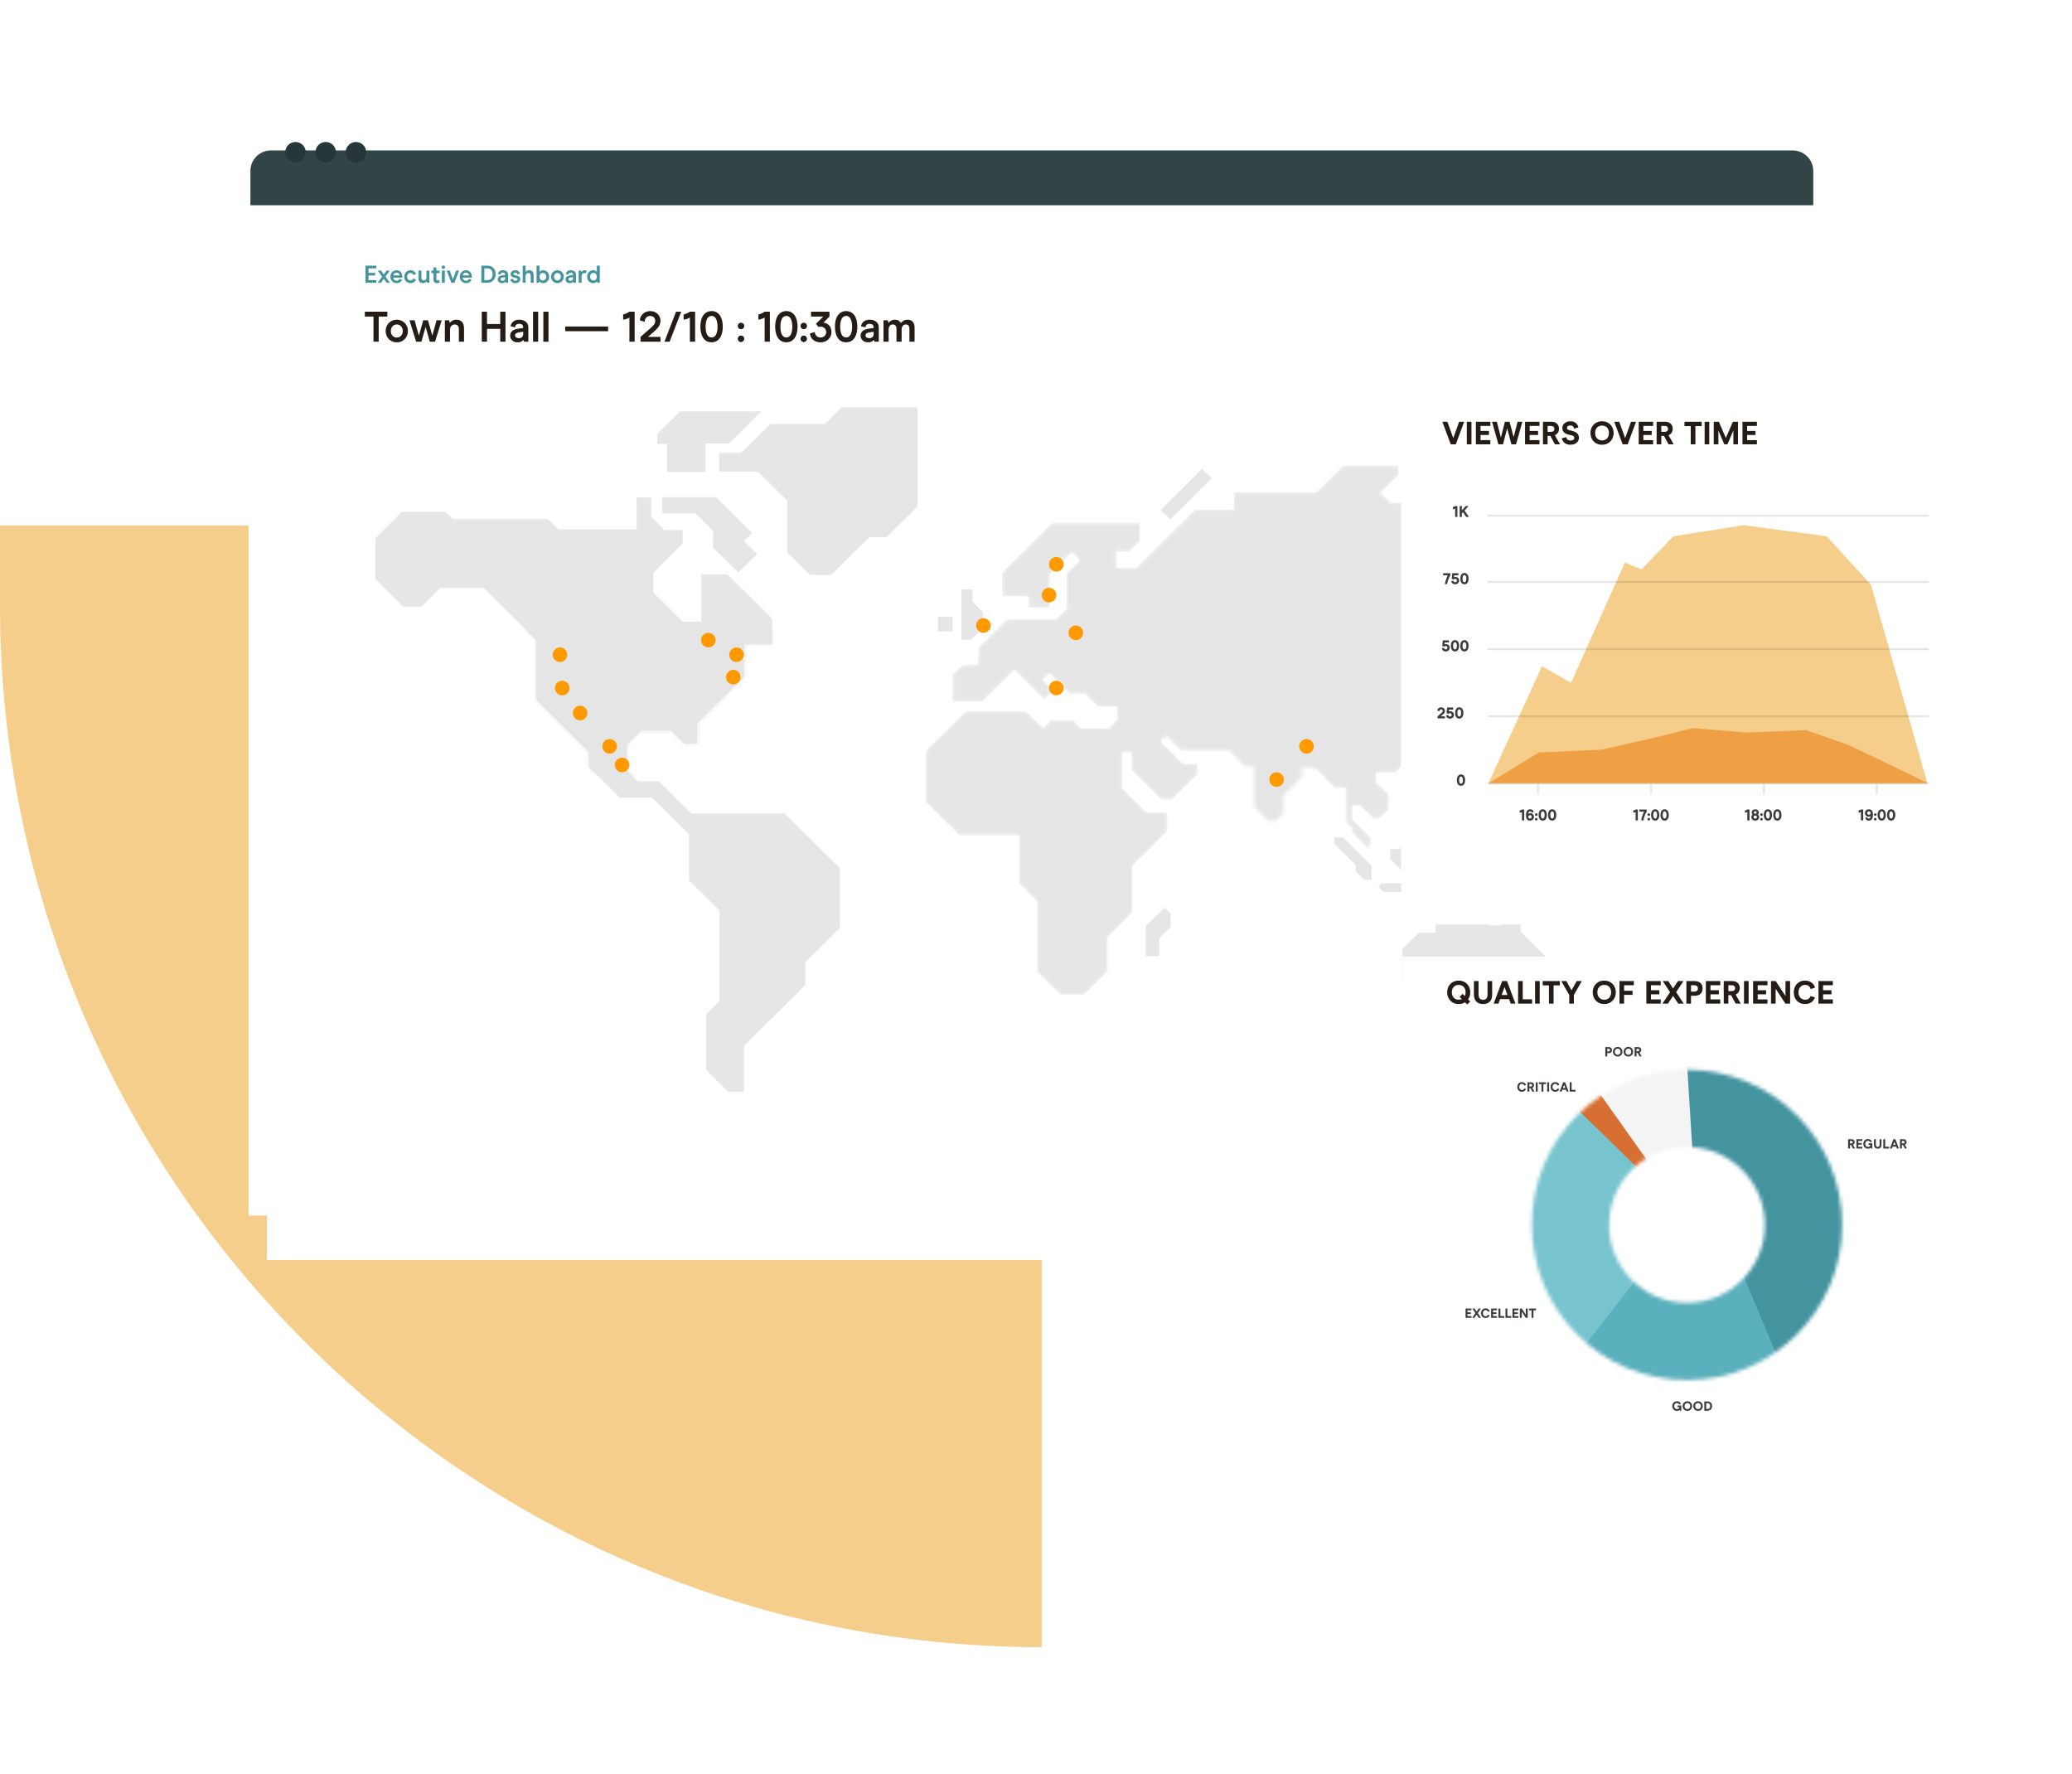 <?xml version="1.0" encoding="UTF-8"?> <svg xmlns="http://www.w3.org/2000/svg" width="569" height="487" viewBox="0 0 569 487" fill="none"><path d="M286.063 452.243C128.075 452.243 -5.59833e-06 324.168 -1.25042e-05 166.179L-1.34623e-05 144.261L286.063 144.261L286.063 452.243Z" fill="#F6CE8B"></path><rect x="68.268" y="49.516" width="429.615" height="284.213" fill="white"></rect><g filter="url(#filter0_d_77_1292)"><rect x="68.641" y="49.331" width="429.31" height="287.267" fill="white"></rect></g><path d="M189.852 223.353L180.913 214.488H175.126L172.181 211.602V204.421L176.062 200.538H184.308L188.016 204.214H191.412V198.579L204.371 185.763V176.829H212.029V169.854L199.762 157.691H192.59V170.679H187.496L179.457 162.707V157.21L187.496 149.204V145.527H182.437L178.868 141.954V136.593H177.655H174.814V145.321H153.331L150.524 142.538H140.822H124.398L122.319 140.511H110.399L103.122 147.726V159.031L110.711 166.556H115.735L120.863 161.47H132.852L147.302 175.764V192.12L161.716 206.414V210.537L170.206 218.989H179.041L189.229 229.091V241.701L197.58 249.948V274.859L193.907 278.501V293.723L200.005 299.77H204.302V287.16L221.107 270.495V264.207L230.671 254.724V238.403L215.494 223.353H189.852Z" fill="#E6E6E6"></path><mask id="mask0_77_1292" style="mask-type:alpha" maskUnits="userSpaceOnUse" x="103" y="136" width="128" height="164"><path d="M189.852 223.353L180.913 214.488H175.126L172.181 211.602V204.421L176.062 200.538H184.308L188.016 204.214H191.412V198.579L204.371 185.763V176.829H212.029V169.854L199.762 157.691H192.59V170.679H187.496L179.457 162.707V157.21L187.496 149.204V145.527H182.437L178.868 141.954V136.593H177.655H174.814V145.321H153.331L150.524 142.538H140.822H124.398L122.319 140.511H110.399L103.122 147.726V159.031L110.711 166.556H115.735L120.863 161.47H132.852L147.302 175.764V192.12L161.716 206.413V210.537L170.206 218.989H179.041L189.229 229.091V241.701L197.58 249.948V274.859L193.907 278.501V293.723L200.005 299.77H204.302V287.16L221.107 270.495V264.207L230.671 254.724V238.403L215.494 223.353H189.852Z" fill="#35163D"></path></mask><g mask="url(#mask0_77_1292)"><rect x="142.348" y="172.82" width="70.876" height="40.276" fill="#E5E5E5"></rect></g><path d="M314.663 254.26V262.507H318.336V257.593L321.489 254.501V250.858L319.792 249.175L314.663 254.26Z" fill="#E6E6E6"></path><path d="M196.642 136.508H181.881V140.974H191.064L195.846 145.751V150.389L202.776 157.227L207.904 152.142L204.3 148.568L206.553 146.335L196.642 136.508Z" fill="#E6E6E6"></path><path d="M366.465 229.899V231.72L372.287 237.459V239.211L374.608 241.513H376.653V237.699L368.787 229.899H366.465Z" fill="#E6E6E6"></path><path d="M226.547 116.407H211.543L203.504 124.345H197.475V129.464H208.113L216.221 137.505V151.695L222.458 157.846H228.279L238.709 147.503H243.456L251.98 139.051V111.838H231.155L226.547 116.407Z" fill="#E6E6E6"></path><path d="M269.929 172.38V168.05L267.053 165.198V161.831H264.004V175.644H266.603L269.929 172.38Z" fill="#E6E6E6"></path><path d="M330.108 128.724L318.715 140.022L321.337 142.621L332.73 131.324L330.108 128.724Z" fill="#E6E6E6"></path><path d="M183.233 129.566H193.732V121.767H200.177L209.048 112.97H186.733L180.495 119.155V121.87H183.233V129.566Z" fill="#E6E6E6"></path><path d="M261.613 169.321H257.524V173.376H261.613V169.321Z" fill="#E6E6E6"></path><path d="M417.645 252.336L415.947 250.652V247.8H413.279V252.542L411.72 254.088H409.26L407.042 251.889V247.8H400.285L394.256 253.779V256.081H389.613L385.073 260.582V269.379L389.301 273.57H395.884L399.384 270.134H404.72L412.759 278.106H419.378L425.372 272.162V263.503L417.645 255.806V252.336Z" fill="#E6E6E6"></path><mask id="mask1_77_1292" style="mask-type:alpha" maskUnits="userSpaceOnUse" x="254" y="127" width="202" height="147"><path d="M425.579 138.088H382.058L379.182 135.271L384.068 130.426V127.711H368.96L361.406 135.202H338.78V139.909H328.142L311.96 155.921H306.659V151.489H310.054L313.069 148.499V143.483H288.987L275.196 157.158V163.755H282.369V166.848H288.363V157.605L294.358 151.695L296.471 153.791L292.868 157.364V167.157L289.888 170.078H276.443L268.612 177.843V182.482H264.385L261.509 185.299V192.652H269.756L278.557 183.89L286.804 192.068L289.333 189.526L286.388 186.605L288.12 184.921L293.803 190.522H297.961L301.461 193.992H306.659V197.703L304.372 199.937H296.956L294.669 197.703H288.606L286.423 199.868L281.814 195.298H265.147L254.198 206.156V220.209L263.415 229.349H279.804V242.543L284.725 247.423V266.733L291.239 273.193H297.649L304.198 266.699V257.318L310.955 250.584V237.767L320.553 228.284V223.027H314.836L308.252 216.464V206.568H310.643V211.344L318.959 219.591H321.731L328.869 212.513V209.661H324.919L318.752 203.51L320.276 201.964L324.226 205.847H337.324L341.863 210.382H344.462V221.618L348.135 225.26H350.457L352.397 223.336V218.457L357.491 213.372V210.76H360.921L366.569 216.395H369.515V225.673L371.282 227.459V228.662L375.648 232.991L376.549 232.098V230.071L371.455 225.02V221.309H373.638L377.103 224.745H378.836L381.4 222.202V218.113L377.865 214.609V212.203H383.202L392.8 202.686V198.287L389.785 195.298V189.972L392.765 187.052L396.369 190.591V195.607H399.21L401.15 193.683V188.495L412.343 177.396V171.04H408.704V166.229L414.387 160.594H433.999L427.381 167.157V175.025H430.811L437.811 168.05V160.594H443.875L455.379 149.221V143.139H430.673L425.579 138.088Z" fill="#273739"></path></mask><g mask="url(#mask1_77_1292)"><path d="M425.579 138.088H382.058L379.182 135.271L384.068 130.426V127.711H368.96L361.406 135.202H338.78V139.909H328.142L311.96 155.921H306.659V151.489H310.054L313.069 148.499V143.483H288.987L275.196 157.158V163.755H282.369V166.848H288.363V157.605L294.358 151.695L296.471 153.791L292.868 157.364V167.157L289.888 170.078H276.443L268.612 177.843V182.482H264.385L261.509 185.299V192.652H269.756L278.557 183.89L286.804 192.068L289.333 189.526L286.388 186.605L288.12 184.921L293.803 190.522H297.961L301.461 193.992H306.659V197.703L304.372 199.937H296.956L294.669 197.703H288.606L286.423 199.868L281.814 195.298H265.147L254.198 206.156V220.209L263.415 229.349H279.804V242.543L284.725 247.423V266.733L291.239 273.193H297.649L304.198 266.699V257.318L310.955 250.584V237.767L320.553 228.284V223.027H314.836L308.252 216.464V206.568H310.643V211.344L318.959 219.591H321.731L328.869 212.513V209.661H324.919L318.752 203.51L320.276 201.964L324.226 205.847H337.324L341.863 210.382H344.462V221.618L348.135 225.26H350.457L352.397 223.336V218.457L357.491 213.372V210.76H360.921L366.569 216.395H369.515V225.673L371.282 227.459V228.662L375.648 232.991L376.549 232.098V230.071L371.455 225.02V221.309H373.638L377.103 224.745H378.836L381.4 222.202V218.113L377.865 214.609V212.203H383.202L392.8 202.686V198.287L389.785 195.298V189.972L392.765 187.052L396.369 190.591V195.607H399.21L401.15 193.683V188.495L412.343 177.396V171.04H408.704V166.229L414.387 160.594H433.999L427.381 167.157V175.025H430.811L437.811 168.05V160.594H443.875L455.379 149.221V143.139H430.673L425.579 138.088Z" fill="#E6E6E6"></path><path d="M307.613 185.536H361.292V225.54L339.705 227.694L332.934 210.765L320.196 203.865L307.613 185.536Z" fill="#E5E5E5"></path></g><path d="M437.499 285.666L439.682 287.831L445.33 282.23V279.206L444.706 278.553L437.499 285.666Z" fill="#E6E6E6"></path><path d="M387.153 242.509H379.426L378.491 243.436L379.946 244.88H389.544L387.153 242.509Z" fill="#E6E6E6"></path><path d="M414.908 192.377V187.739H413.557L407.805 193.408V195.882H403.474V198.459H408.775L414.908 192.377Z" fill="#E6E6E6"></path><path d="M391.102 237.286V228.834H388.538L384.172 233.129H381.781V235.877L385.523 239.588H388.815L391.102 237.286Z" fill="#E6E6E6"></path><path d="M402.398 238.489H405.69L412.447 245.189H419.481L422.323 248.041L423.778 246.598L419.897 242.715V240.241L416.051 236.427H410.541L408.843 238.111H407.839L405.101 235.362H403.819L402.398 236.771V238.489Z" fill="#E6E6E6"></path><path d="M102.562 86.913H100.184V85.582H106.377V86.913H103.999V93.824H102.562V86.913ZM108.963 93.989C108.382 93.989 107.86 93.852 107.397 93.577C106.934 93.302 106.569 92.929 106.302 92.458C106.043 91.979 105.913 91.454 105.913 90.88C105.913 90.308 106.043 89.785 106.302 89.315C106.569 88.844 106.934 88.471 107.397 88.196C107.868 87.921 108.39 87.784 108.963 87.784C109.544 87.784 110.066 87.921 110.529 88.196C110.992 88.471 111.357 88.844 111.624 89.315C111.891 89.785 112.024 90.308 112.024 90.88C112.024 91.454 111.891 91.979 111.624 92.458C111.357 92.929 110.992 93.302 110.529 93.577C110.066 93.852 109.544 93.989 108.963 93.989ZM108.963 92.682C109.434 92.682 109.826 92.513 110.14 92.176C110.454 91.83 110.611 91.399 110.611 90.88C110.611 90.362 110.454 89.935 110.14 89.597C109.826 89.26 109.434 89.091 108.963 89.091C108.484 89.091 108.092 89.26 107.785 89.597C107.479 89.935 107.326 90.362 107.326 90.88C107.326 91.406 107.479 91.838 107.785 92.176C108.092 92.513 108.484 92.682 108.963 92.682ZM121.292 87.949L119.467 93.824H118.03L116.876 89.75L115.722 93.824H114.274L112.449 87.949H113.862L115.028 92.176L116.217 87.949H117.536L118.725 92.152L119.879 87.949H121.292ZM122.166 87.949H123.332L123.532 88.655C123.972 88.074 124.568 87.784 125.322 87.784C126.005 87.784 126.527 87.988 126.888 88.396C127.249 88.804 127.429 89.428 127.429 90.268V93.824H126.016V90.457C126.016 89.546 125.636 89.091 124.874 89.091C124.498 89.091 124.188 89.224 123.944 89.491C123.701 89.75 123.579 90.119 123.579 90.598V93.824H122.166V87.949ZM132.3 85.582H133.736V88.961H137.374V85.582H138.811V93.824H137.374V90.292H133.736V93.824H132.3V85.582ZM142.11 93.989C141.741 93.989 141.404 93.914 141.098 93.765C140.791 93.616 140.548 93.404 140.368 93.129C140.187 92.855 140.097 92.537 140.097 92.176C140.097 91.681 140.266 91.265 140.603 90.928C140.948 90.582 141.553 90.351 142.416 90.233L143.676 90.056V89.986C143.676 89.271 143.315 88.914 142.593 88.914C142.232 88.914 141.957 88.997 141.769 89.162C141.588 89.319 141.474 89.554 141.427 89.868L140.179 89.562C140.344 88.965 140.623 88.522 141.015 88.231C141.408 87.933 141.949 87.784 142.64 87.784C143.346 87.784 143.931 87.968 144.394 88.337C144.857 88.698 145.089 89.24 145.089 89.962V93.824H143.9L143.747 93.294C143.417 93.757 142.872 93.989 142.11 93.989ZM142.487 92.847C142.824 92.847 143.107 92.753 143.335 92.564C143.562 92.368 143.676 92.101 143.676 91.764V91.081L142.51 91.257C142.142 91.312 141.871 91.406 141.698 91.54C141.533 91.665 141.451 91.85 141.451 92.093C141.451 92.321 141.541 92.505 141.722 92.647C141.91 92.78 142.165 92.847 142.487 92.847ZM146.381 85.582H147.794V93.824H146.381V85.582ZM149.21 85.582H150.623V93.824H149.21V85.582ZM155.221 89.644H166.995V90.939H155.221V89.644ZM172.845 87.183C172.641 87.317 172.37 87.442 172.033 87.56C171.695 87.67 171.393 87.741 171.126 87.772V86.324C171.377 86.285 171.66 86.198 171.974 86.065C172.296 85.924 172.586 85.763 172.845 85.582H174.282V93.824H172.845V87.183ZM175.896 92.494L178.674 90.068C179.122 89.683 179.444 89.35 179.64 89.067C179.836 88.777 179.934 88.435 179.934 88.043C179.934 87.682 179.805 87.376 179.546 87.125C179.295 86.873 178.965 86.748 178.557 86.748C178.109 86.748 177.744 86.893 177.462 87.183C177.187 87.474 177.054 87.859 177.061 88.337L175.731 87.972C175.754 87.47 175.896 87.026 176.155 86.642C176.414 86.249 176.751 85.947 177.167 85.735C177.591 85.523 178.054 85.417 178.557 85.417C179.075 85.417 179.55 85.531 179.981 85.759C180.413 85.986 180.751 86.3 180.994 86.701C181.245 87.093 181.371 87.537 181.371 88.031C181.371 88.636 181.229 89.154 180.947 89.585C180.672 90.017 180.252 90.48 179.687 90.975L177.944 92.494H181.383V93.824H175.896V92.494ZM185.656 85.582H187.069L183.878 93.824H182.466L185.656 85.582ZM189.449 87.183C189.244 87.317 188.974 87.442 188.636 87.56C188.299 87.67 187.996 87.741 187.729 87.772V86.324C187.981 86.285 188.263 86.198 188.577 86.065C188.899 85.924 189.189 85.763 189.449 85.582H190.885V93.824H189.449V87.183ZM195.431 93.977C194.41 93.977 193.637 93.581 193.111 92.788C192.593 91.995 192.334 90.959 192.334 89.68C192.334 88.863 192.444 88.133 192.664 87.49C192.892 86.846 193.237 86.34 193.7 85.971C194.163 85.594 194.736 85.406 195.419 85.406C196.094 85.406 196.659 85.594 197.115 85.971C197.578 86.34 197.919 86.846 198.139 87.49C198.367 88.133 198.48 88.863 198.48 89.68C198.48 90.504 198.37 91.238 198.151 91.881C197.931 92.525 197.589 93.035 197.126 93.412C196.671 93.789 196.106 93.977 195.431 93.977ZM195.431 92.647C195.972 92.647 196.377 92.38 196.644 91.846C196.91 91.312 197.044 90.594 197.044 89.691C197.044 88.804 196.907 88.09 196.632 87.548C196.365 87.007 195.961 86.736 195.419 86.736C194.862 86.736 194.446 87.007 194.171 87.548C193.904 88.09 193.771 88.804 193.771 89.691C193.771 90.602 193.904 91.324 194.171 91.858C194.446 92.384 194.866 92.647 195.431 92.647ZM203.482 90.386C203.239 90.386 203.031 90.3 202.858 90.127C202.685 89.954 202.599 89.746 202.599 89.503C202.599 89.26 202.685 89.052 202.858 88.879C203.031 88.698 203.239 88.608 203.482 88.608C203.733 88.608 203.945 88.694 204.118 88.867C204.29 89.04 204.377 89.252 204.377 89.503C204.377 89.746 204.286 89.954 204.106 90.127C203.933 90.3 203.725 90.386 203.482 90.386ZM203.482 93.906C203.239 93.906 203.031 93.82 202.858 93.647C202.685 93.475 202.599 93.267 202.599 93.023C202.599 92.78 202.685 92.572 202.858 92.399C203.031 92.219 203.239 92.129 203.482 92.129C203.733 92.129 203.945 92.215 204.118 92.388C204.29 92.56 204.377 92.772 204.377 93.023C204.377 93.267 204.286 93.475 204.106 93.647C203.933 93.82 203.725 93.906 203.482 93.906ZM209.984 87.183C209.78 87.317 209.509 87.442 209.172 87.56C208.834 87.67 208.532 87.741 208.265 87.772V86.324C208.516 86.285 208.799 86.198 209.113 86.065C209.435 85.924 209.725 85.763 209.984 85.582H211.421V93.824H209.984V87.183ZM215.967 93.977C214.946 93.977 214.173 93.581 213.647 92.788C213.129 91.995 212.87 90.959 212.87 89.68C212.87 88.863 212.98 88.133 213.2 87.49C213.427 86.846 213.773 86.34 214.236 85.971C214.699 85.594 215.272 85.406 215.955 85.406C216.63 85.406 217.195 85.594 217.65 85.971C218.113 86.34 218.455 86.846 218.675 87.49C218.902 88.133 219.016 88.863 219.016 89.68C219.016 90.504 218.906 91.238 218.686 91.881C218.467 92.525 218.125 93.035 217.662 93.412C217.207 93.789 216.642 93.977 215.967 93.977ZM215.967 92.647C216.508 92.647 216.912 92.38 217.179 91.846C217.446 91.312 217.58 90.594 217.58 89.691C217.58 88.804 217.442 88.09 217.168 87.548C216.901 87.007 216.496 86.736 215.955 86.736C215.397 86.736 214.981 87.007 214.707 87.548C214.44 88.09 214.306 88.804 214.306 89.691C214.306 90.602 214.44 91.324 214.707 91.858C214.981 92.384 215.401 92.647 215.967 92.647ZM220.718 90.386C220.474 90.386 220.266 90.3 220.094 90.127C219.921 89.954 219.835 89.746 219.835 89.503C219.835 89.26 219.921 89.052 220.094 88.879C220.266 88.698 220.474 88.608 220.718 88.608C220.969 88.608 221.181 88.694 221.353 88.867C221.526 89.04 221.612 89.252 221.612 89.503C221.612 89.746 221.522 89.954 221.342 90.127C221.169 90.3 220.961 90.386 220.718 90.386ZM220.718 93.906C220.474 93.906 220.266 93.82 220.094 93.647C219.921 93.475 219.835 93.267 219.835 93.023C219.835 92.78 219.921 92.572 220.094 92.399C220.266 92.219 220.474 92.129 220.718 92.129C220.969 92.129 221.181 92.215 221.353 92.388C221.526 92.56 221.612 92.772 221.612 93.023C221.612 93.267 221.522 93.475 221.342 93.647C221.169 93.82 220.961 93.906 220.718 93.906ZM225.333 93.989C224.776 93.989 224.277 93.879 223.838 93.659C223.406 93.439 223.068 93.145 222.825 92.776C222.582 92.399 222.452 91.991 222.436 91.552L223.755 91.163C223.771 91.587 223.924 91.944 224.214 92.234C224.513 92.517 224.885 92.658 225.333 92.658C225.78 92.658 226.149 92.517 226.44 92.234C226.738 91.952 226.887 91.599 226.887 91.175C226.887 90.743 226.742 90.39 226.451 90.115C226.169 89.833 225.796 89.691 225.333 89.691C225.168 89.691 224.984 89.723 224.779 89.785L224.049 88.914L226.086 86.913H222.719V85.582H227.782V86.913L226.145 88.573C226.773 88.651 227.291 88.914 227.699 89.362C228.115 89.809 228.323 90.413 228.323 91.175C228.323 91.709 228.194 92.191 227.935 92.623C227.676 93.047 227.319 93.38 226.863 93.624C226.416 93.867 225.906 93.989 225.333 93.989ZM232.386 93.977C231.366 93.977 230.592 93.581 230.066 92.788C229.548 91.995 229.289 90.959 229.289 89.68C229.289 88.863 229.399 88.133 229.619 87.49C229.847 86.846 230.192 86.34 230.655 85.971C231.118 85.594 231.691 85.406 232.374 85.406C233.049 85.406 233.614 85.594 234.07 85.971C234.533 86.34 234.874 86.846 235.094 87.49C235.322 88.133 235.435 88.863 235.435 89.68C235.435 90.504 235.326 91.238 235.106 91.881C234.886 92.525 234.545 93.035 234.081 93.412C233.626 93.789 233.061 93.977 232.386 93.977ZM232.386 92.647C232.928 92.647 233.332 92.38 233.599 91.846C233.866 91.312 233.999 90.594 233.999 89.691C233.999 88.804 233.862 88.09 233.587 87.548C233.32 87.007 232.916 86.736 232.374 86.736C231.817 86.736 231.401 87.007 231.126 87.548C230.859 88.09 230.726 88.804 230.726 89.691C230.726 90.602 230.859 91.324 231.126 91.858C231.401 92.384 231.821 92.647 232.386 92.647ZM238.35 93.989C237.981 93.989 237.643 93.914 237.337 93.765C237.031 93.616 236.788 93.404 236.607 93.129C236.427 92.855 236.336 92.537 236.336 92.176C236.336 91.681 236.505 91.265 236.843 90.928C237.188 90.582 237.792 90.351 238.656 90.233L239.916 90.056V89.986C239.916 89.271 239.555 88.914 238.832 88.914C238.471 88.914 238.197 88.997 238.008 89.162C237.828 89.319 237.714 89.554 237.667 89.868L236.419 89.562C236.584 88.965 236.862 88.522 237.255 88.231C237.647 87.933 238.189 87.784 238.88 87.784C239.586 87.784 240.171 87.968 240.634 88.337C241.097 88.698 241.329 89.24 241.329 89.962V93.824H240.139L239.986 93.294C239.657 93.757 239.111 93.989 238.35 93.989ZM238.726 92.847C239.064 92.847 239.347 92.753 239.574 92.564C239.802 92.368 239.916 92.101 239.916 91.764V91.081L238.75 91.257C238.381 91.312 238.11 91.406 237.938 91.54C237.773 91.665 237.69 91.85 237.69 92.093C237.69 92.321 237.781 92.505 237.961 92.647C238.15 92.78 238.405 92.847 238.726 92.847ZM242.621 87.949H243.787L243.975 88.643C244.163 88.392 244.415 88.188 244.729 88.031C245.042 87.866 245.396 87.784 245.788 87.784C246.196 87.784 246.53 87.866 246.789 88.031C247.048 88.196 247.244 88.408 247.378 88.667C247.582 88.408 247.841 88.196 248.155 88.031C248.469 87.866 248.838 87.784 249.262 87.784C249.842 87.784 250.302 87.965 250.639 88.326C250.984 88.679 251.157 89.216 251.157 89.939V93.824H249.744V90.327C249.744 89.503 249.411 89.091 248.743 89.091C248.406 89.091 248.131 89.213 247.919 89.456C247.707 89.699 247.601 90.044 247.601 90.492V93.824H246.188V90.327C246.188 89.903 246.098 89.593 245.918 89.397C245.737 89.193 245.49 89.091 245.176 89.091C244.838 89.091 244.564 89.213 244.352 89.456C244.14 89.691 244.034 90.037 244.034 90.492V93.824H242.621V87.949Z" fill="#241C15"></path><path d="M100.369 72.938H103.329V73.678H101.19V74.916H103.047V75.636H101.19V76.908H103.329V77.648H100.369V72.938ZM106.186 77.648L105.399 76.538L104.612 77.648H103.724L104.941 75.952L103.737 74.291H104.639L105.399 75.36L106.159 74.291H107.047L105.856 75.946L107.081 77.648H106.186ZM107.977 76.235C107.99 76.379 108.037 76.515 108.118 76.645C108.199 76.775 108.307 76.881 108.441 76.962C108.58 77.038 108.735 77.076 108.905 77.076C109.121 77.076 109.298 77.024 109.437 76.921C109.58 76.818 109.677 76.699 109.726 76.565L110.406 76.773C110.303 77.06 110.123 77.293 109.868 77.473C109.616 77.652 109.296 77.742 108.905 77.742C108.587 77.742 108.298 77.666 108.037 77.513C107.782 77.361 107.578 77.15 107.425 76.881C107.277 76.612 107.203 76.307 107.203 75.966C107.203 75.634 107.277 75.333 107.425 75.064C107.578 74.795 107.782 74.584 108.037 74.432C108.298 74.275 108.585 74.196 108.899 74.196C109.217 74.196 109.495 74.27 109.733 74.418C109.975 74.562 110.161 74.764 110.291 75.024C110.421 75.284 110.486 75.585 110.486 75.925V76.235H107.977ZM109.773 75.616C109.764 75.504 109.726 75.389 109.659 75.273C109.592 75.156 109.493 75.06 109.363 74.984C109.237 74.903 109.085 74.862 108.905 74.862C108.65 74.862 108.441 74.936 108.28 75.085C108.123 75.228 108.024 75.405 107.984 75.616H109.773ZM112.737 77.742C112.405 77.742 112.107 77.666 111.842 77.513C111.577 77.356 111.371 77.143 111.223 76.874C111.075 76.6 111.001 76.298 111.001 75.966C111.001 75.638 111.075 75.34 111.223 75.071C111.371 74.797 111.577 74.584 111.842 74.432C112.107 74.275 112.405 74.196 112.737 74.196C113.105 74.196 113.423 74.293 113.692 74.486C113.961 74.678 114.147 74.934 114.251 75.253L113.517 75.502C113.454 75.327 113.356 75.19 113.221 75.091C113.087 74.993 112.925 74.943 112.737 74.943C112.463 74.943 112.239 75.04 112.064 75.233C111.893 75.421 111.808 75.665 111.808 75.966C111.808 76.266 111.893 76.513 112.064 76.706C112.239 76.899 112.463 76.995 112.737 76.995C112.916 76.995 113.071 76.95 113.201 76.861C113.336 76.766 113.434 76.634 113.497 76.464L114.23 76.713C114.114 77.027 113.923 77.278 113.658 77.466C113.398 77.65 113.091 77.742 112.737 77.742ZM117.921 77.648H117.255L117.141 77.244C116.89 77.576 116.549 77.742 116.118 77.742C115.315 77.742 114.914 77.267 114.914 76.316V74.291H115.721V76.208C115.721 76.491 115.777 76.692 115.889 76.814C116.006 76.93 116.167 76.989 116.374 76.989C116.589 76.989 116.766 76.915 116.905 76.766C117.044 76.614 117.114 76.401 117.114 76.127V74.291H117.921V77.648ZM119.989 77.742C119.716 77.742 119.489 77.657 119.31 77.486C119.13 77.311 119.041 77.065 119.041 76.746V74.997H118.462V74.291H119.041V73.416H119.848V74.291H120.702V74.997H119.848V76.632C119.848 76.87 119.953 76.989 120.164 76.989C120.285 76.989 120.388 76.95 120.474 76.874L120.81 77.446C120.747 77.522 120.646 77.59 120.507 77.648C120.368 77.711 120.196 77.742 119.989 77.742ZM121.347 74.291H122.154V77.648H121.347V74.291ZM121.737 73.833C121.607 73.833 121.495 73.786 121.401 73.692C121.311 73.598 121.266 73.485 121.266 73.355C121.266 73.225 121.311 73.113 121.401 73.019C121.495 72.925 121.607 72.878 121.737 72.878C121.867 72.878 121.979 72.925 122.073 73.019C122.172 73.113 122.221 73.225 122.221 73.355C122.221 73.485 122.172 73.598 122.073 73.692C121.979 73.786 121.867 73.833 121.737 73.833ZM126.07 74.291L124.799 77.648H123.951L122.679 74.291H123.507L124.375 76.733L125.243 74.291H126.07ZM127.044 76.235C127.058 76.379 127.105 76.515 127.185 76.645C127.266 76.775 127.374 76.881 127.508 76.962C127.647 77.038 127.802 77.076 127.973 77.076C128.188 77.076 128.365 77.024 128.504 76.921C128.648 76.818 128.744 76.699 128.793 76.565L129.473 76.773C129.37 77.06 129.19 77.293 128.935 77.473C128.684 77.652 128.363 77.742 127.973 77.742C127.654 77.742 127.365 77.666 127.105 77.513C126.849 77.361 126.645 77.15 126.492 76.881C126.344 76.612 126.27 76.307 126.27 75.966C126.27 75.634 126.344 75.333 126.492 75.064C126.645 74.795 126.849 74.584 127.105 74.432C127.365 74.275 127.652 74.196 127.966 74.196C128.284 74.196 128.562 74.27 128.8 74.418C129.042 74.562 129.229 74.764 129.359 75.024C129.489 75.284 129.554 75.585 129.554 75.925V76.235H127.044ZM128.841 75.616C128.832 75.504 128.793 75.389 128.726 75.273C128.659 75.156 128.56 75.06 128.43 74.984C128.305 74.903 128.152 74.862 127.973 74.862C127.717 74.862 127.508 74.936 127.347 75.085C127.19 75.228 127.091 75.405 127.051 75.616H128.841ZM132.189 72.938H133.824C134.318 72.938 134.735 73.041 135.076 73.248C135.416 73.454 135.672 73.734 135.843 74.089C136.013 74.443 136.098 74.842 136.098 75.286C136.098 75.744 136.004 76.152 135.816 76.511C135.632 76.865 135.367 77.143 135.022 77.345C134.681 77.547 134.288 77.648 133.844 77.648H132.189V72.938ZM133.817 76.908C134.329 76.908 134.699 76.751 134.928 76.437C135.161 76.123 135.277 75.737 135.277 75.28C135.277 74.804 135.163 74.418 134.934 74.122C134.706 73.826 134.313 73.678 133.757 73.678H133.01V76.908H133.817ZM137.828 77.742C137.617 77.742 137.424 77.699 137.249 77.614C137.075 77.529 136.935 77.408 136.832 77.251C136.729 77.094 136.678 76.912 136.678 76.706C136.678 76.423 136.774 76.186 136.967 75.993C137.164 75.795 137.51 75.663 138.003 75.596L138.723 75.495V75.454C138.723 75.046 138.517 74.842 138.104 74.842C137.898 74.842 137.741 74.889 137.633 74.984C137.53 75.073 137.465 75.208 137.438 75.387L136.725 75.212C136.819 74.871 136.978 74.618 137.202 74.452C137.427 74.282 137.736 74.196 138.131 74.196C138.535 74.196 138.869 74.302 139.133 74.513C139.398 74.719 139.53 75.028 139.53 75.441V77.648H138.851L138.763 77.345C138.575 77.61 138.263 77.742 137.828 77.742ZM138.043 77.089C138.236 77.089 138.398 77.036 138.528 76.928C138.658 76.816 138.723 76.663 138.723 76.47V76.08L138.057 76.181C137.846 76.213 137.691 76.266 137.593 76.343C137.498 76.414 137.451 76.52 137.451 76.659C137.451 76.789 137.503 76.894 137.606 76.975C137.714 77.051 137.859 77.089 138.043 77.089ZM141.52 77.742C141.157 77.742 140.854 77.655 140.612 77.48C140.37 77.3 140.206 77.053 140.121 76.74L140.834 76.511C140.937 76.883 141.166 77.069 141.52 77.069C141.704 77.069 141.85 77.036 141.958 76.968C142.065 76.901 142.119 76.807 142.119 76.686C142.119 76.592 142.074 76.513 141.984 76.45C141.899 76.383 141.738 76.329 141.5 76.289C141.087 76.213 140.769 76.1 140.545 75.952C140.325 75.8 140.215 75.564 140.215 75.246C140.215 75.053 140.267 74.878 140.37 74.721C140.477 74.56 140.63 74.432 140.827 74.338C141.025 74.243 141.256 74.196 141.52 74.196C141.857 74.196 142.135 74.282 142.354 74.452C142.579 74.618 142.727 74.853 142.799 75.159L142.092 75.36C142.011 75.033 141.821 74.869 141.52 74.869C141.341 74.869 141.204 74.903 141.11 74.97C141.016 75.037 140.968 75.118 140.968 75.212C140.968 75.32 141.02 75.401 141.123 75.454C141.231 75.508 141.404 75.558 141.641 75.603C142.049 75.674 142.357 75.791 142.563 75.952C142.774 76.114 142.879 76.354 142.879 76.672C142.879 76.874 142.823 77.056 142.711 77.217C142.599 77.379 142.44 77.507 142.233 77.601C142.027 77.695 141.789 77.742 141.52 77.742ZM143.541 72.938H144.341V74.661C144.588 74.351 144.92 74.196 145.337 74.196C146.136 74.196 146.535 74.67 146.535 75.616V77.648H145.734V75.737C145.734 75.45 145.676 75.248 145.559 75.132C145.447 75.01 145.288 74.95 145.082 74.95C144.866 74.95 144.689 75.026 144.55 75.179C144.411 75.327 144.341 75.537 144.341 75.811V77.648H143.541V72.938ZM149.189 77.742C148.937 77.742 148.722 77.693 148.543 77.594C148.363 77.495 148.222 77.376 148.119 77.237L148.011 77.648H147.345V72.938H148.152V74.667C148.256 74.533 148.395 74.421 148.57 74.331C148.749 74.241 148.958 74.196 149.195 74.196C149.509 74.196 149.79 74.275 150.036 74.432C150.283 74.589 150.474 74.802 150.608 75.071C150.747 75.34 150.817 75.638 150.817 75.966C150.817 76.289 150.745 76.587 150.601 76.861C150.462 77.13 150.267 77.345 150.016 77.507C149.769 77.664 149.494 77.742 149.189 77.742ZM149.074 77.015C149.343 77.015 149.565 76.917 149.74 76.719C149.92 76.522 150.009 76.271 150.009 75.966C150.009 75.665 149.92 75.416 149.74 75.219C149.565 75.022 149.343 74.923 149.074 74.923C148.805 74.923 148.583 75.022 148.408 75.219C148.238 75.412 148.152 75.661 148.152 75.966C148.152 76.271 148.238 76.522 148.408 76.719C148.583 76.917 148.805 77.015 149.074 77.015ZM153.072 77.742C152.74 77.742 152.442 77.664 152.178 77.507C151.913 77.35 151.704 77.136 151.552 76.867C151.404 76.594 151.33 76.293 151.33 75.966C151.33 75.638 151.404 75.34 151.552 75.071C151.704 74.802 151.913 74.589 152.178 74.432C152.447 74.275 152.745 74.196 153.072 74.196C153.404 74.196 153.703 74.275 153.967 74.432C154.232 74.589 154.44 74.802 154.593 75.071C154.745 75.34 154.822 75.638 154.822 75.966C154.822 76.293 154.745 76.594 154.593 76.867C154.44 77.136 154.232 77.35 153.967 77.507C153.703 77.664 153.404 77.742 153.072 77.742ZM153.072 76.995C153.342 76.995 153.566 76.899 153.745 76.706C153.925 76.509 154.014 76.262 154.014 75.966C154.014 75.67 153.925 75.425 153.745 75.233C153.566 75.04 153.342 74.943 153.072 74.943C152.799 74.943 152.575 75.04 152.4 75.233C152.225 75.425 152.137 75.67 152.137 75.966C152.137 76.266 152.225 76.513 152.4 76.706C152.575 76.899 152.799 76.995 153.072 76.995ZM156.468 77.742C156.257 77.742 156.065 77.699 155.89 77.614C155.715 77.529 155.576 77.408 155.472 77.251C155.369 77.094 155.318 76.912 155.318 76.706C155.318 76.423 155.414 76.186 155.607 75.993C155.804 75.795 156.15 75.663 156.643 75.596L157.363 75.495V75.454C157.363 75.046 157.157 74.842 156.744 74.842C156.538 74.842 156.381 74.889 156.273 74.984C156.17 75.073 156.105 75.208 156.078 75.387L155.365 75.212C155.459 74.871 155.618 74.618 155.843 74.452C156.067 74.282 156.376 74.196 156.771 74.196C157.175 74.196 157.509 74.302 157.773 74.513C158.038 74.719 158.17 75.028 158.17 75.441V77.648H157.491L157.403 77.345C157.215 77.61 156.903 77.742 156.468 77.742ZM156.684 77.089C156.876 77.089 157.038 77.036 157.168 76.928C157.298 76.816 157.363 76.663 157.363 76.47V76.08L156.697 76.181C156.486 76.213 156.331 76.266 156.233 76.343C156.139 76.414 156.091 76.52 156.091 76.659C156.091 76.789 156.143 76.894 156.246 76.975C156.354 77.051 156.5 77.089 156.684 77.089ZM158.909 74.291H159.575L159.689 74.681C159.77 74.542 159.882 74.427 160.026 74.338C160.169 74.243 160.34 74.196 160.537 74.196C160.663 74.196 160.775 74.212 160.874 74.243C160.972 74.275 161.053 74.313 161.116 74.358L160.826 75.064C160.786 75.033 160.73 75.006 160.658 74.984C160.591 74.961 160.512 74.95 160.423 74.95C160.221 74.95 160.053 75.028 159.918 75.185C159.784 75.338 159.716 75.549 159.716 75.818V77.648H158.909V74.291ZM162.866 77.742C162.561 77.742 162.283 77.664 162.032 77.507C161.785 77.345 161.59 77.13 161.447 76.861C161.307 76.587 161.238 76.289 161.238 75.966C161.238 75.638 161.307 75.34 161.447 75.071C161.586 74.802 161.778 74.589 162.025 74.432C162.272 74.275 162.55 74.196 162.859 74.196C163.097 74.196 163.303 74.241 163.478 74.331C163.658 74.421 163.799 74.533 163.902 74.667V72.938H164.71V77.648H164.044L163.936 77.237C163.833 77.376 163.691 77.495 163.512 77.594C163.333 77.693 163.117 77.742 162.866 77.742ZM162.981 77.015C163.25 77.015 163.472 76.917 163.647 76.719C163.822 76.522 163.909 76.271 163.909 75.966C163.909 75.661 163.822 75.412 163.647 75.219C163.472 75.022 163.25 74.923 162.981 74.923C162.806 74.923 162.646 74.968 162.503 75.058C162.359 75.147 162.247 75.273 162.166 75.434C162.086 75.591 162.045 75.769 162.045 75.966C162.045 76.168 162.086 76.349 162.166 76.511C162.247 76.668 162.359 76.791 162.503 76.881C162.646 76.971 162.806 77.015 162.981 77.015Z" fill="#4494A0"></path><circle cx="153.767" cy="179.754" r="2.005" fill="#FF9900"></circle><circle cx="154.388" cy="188.906" r="2.005" fill="#FF9900"></circle><circle cx="159.316" cy="195.77" r="2.005" fill="#FF9900"></circle><circle cx="194.516" cy="175.745" r="2.005" fill="#FF9900"></circle><circle cx="202.261" cy="179.754" r="2.005" fill="#FF9900"></circle><circle cx="201.381" cy="185.914" r="2.005" fill="#FF9900"></circle><circle cx="167.412" cy="204.922" r="2.005" fill="#FF9900"></circle><circle cx="170.832" cy="210.026" r="2.005" fill="#FF9900"></circle><circle cx="358.784" cy="204.922" r="2.005" fill="#FF9900"></circle><circle cx="290.078" cy="188.906" r="2.005" fill="#FF9900"></circle><circle cx="295.438" cy="173.74" r="2.005" fill="#FF9900"></circle><circle cx="350.572" cy="214.035" r="2.005" fill="#FF9900"></circle><circle cx="290.077" cy="154.938" r="2.005" fill="#FF9900"></circle><circle cx="288.074" cy="163.386" r="2.005" fill="#FF9900"></circle><circle cx="270.055" cy="171.735" r="2.005" fill="#FF9900"></circle><g filter="url(#filter1_d_77_1292)"><path d="M68.765 39.901C68.765 36.795 71.283 34.277 74.388 34.277H492.326C495.432 34.277 497.949 36.795 497.949 39.901V49.331H68.765V39.901Z" fill="#314547"></path></g><circle cx="81.146" cy="41.804" r="2.822" fill="#273739"></circle><circle cx="89.446" cy="41.804" r="2.822" fill="#273739"></circle><circle cx="97.746" cy="41.804" r="2.822" fill="#273739"></circle><g filter="url(#filter2_d_77_1292)"><rect x="381.784" y="100.641" width="163.216" height="147.255" fill="white"></rect></g><path d="M402.075 115.797L399.784 121.989H398.396L396.096 115.797H397.467L399.086 120.299L400.704 115.797H402.075ZM402.81 115.797H404.084V121.989H402.81V115.797ZM405.306 115.797H409.269V116.947H406.58V118.318H408.888V119.432H406.58V120.839H409.269V121.989H405.306V115.797ZM418.066 115.797L416.323 121.989H415.059L413.891 117.584L412.75 121.989H411.477L409.743 115.797H411.052L412.166 120.122L413.281 115.797H414.546L415.66 120.025L416.757 115.797H418.066ZM418.798 115.797H422.76V116.947H420.071V118.318H422.38V119.432H420.071V120.839H422.76V121.989H418.798V115.797ZM423.721 115.797H426.1C426.513 115.797 426.873 115.88 427.179 116.045C427.486 116.21 427.719 116.434 427.878 116.717C428.043 117 428.126 117.316 428.126 117.664C428.126 118.129 428.022 118.516 427.816 118.822C427.61 119.129 427.333 119.35 426.985 119.486L428.4 121.989H427.002L425.738 119.671H424.995V121.989H423.721V115.797ZM425.976 118.557C426.265 118.557 426.483 118.48 426.631 118.327C426.784 118.174 426.861 117.982 426.861 117.752C426.861 117.516 426.784 117.324 426.631 117.177C426.483 117.024 426.265 116.947 425.976 116.947H424.995V118.557H425.976ZM431.267 122.104C430.654 122.104 430.138 121.953 429.719 121.652C429.306 121.346 429.026 120.912 428.879 120.352L430.073 120.007C430.173 120.332 430.312 120.57 430.489 120.724C430.671 120.877 430.931 120.954 431.267 120.954C431.591 120.954 431.848 120.889 432.036 120.759C432.225 120.629 432.319 120.444 432.319 120.202C432.319 119.996 432.234 119.833 432.063 119.715C431.898 119.598 431.627 119.506 431.249 119.441C430.5 119.306 429.943 119.085 429.578 118.778C429.218 118.471 429.038 118.059 429.038 117.54C429.038 117.186 429.129 116.868 429.312 116.584C429.501 116.296 429.763 116.071 430.099 115.912C430.435 115.747 430.825 115.665 431.267 115.665C431.833 115.665 432.308 115.812 432.691 116.107C433.074 116.402 433.331 116.814 433.46 117.345L432.275 117.681C432.193 117.38 432.075 117.162 431.921 117.027C431.768 116.885 431.55 116.814 431.267 116.814C430.972 116.814 430.739 116.876 430.568 117C430.397 117.118 430.312 117.298 430.312 117.54C430.312 117.728 430.4 117.873 430.577 117.973C430.76 118.067 431.058 118.159 431.47 118.247C432.207 118.401 432.744 118.633 433.08 118.946C433.422 119.253 433.593 119.671 433.593 120.202C433.593 120.579 433.49 120.912 433.283 121.201C433.083 121.49 432.806 121.714 432.452 121.874C432.098 122.027 431.703 122.104 431.267 122.104ZM439.942 122.104C439.288 122.104 438.719 121.956 438.235 121.661C437.758 121.361 437.392 120.965 437.138 120.476C436.891 119.981 436.767 119.45 436.767 118.884C436.767 118.312 436.891 117.781 437.138 117.292C437.392 116.803 437.758 116.411 438.235 116.116C438.713 115.815 439.282 115.665 439.942 115.665C440.597 115.665 441.163 115.815 441.64 116.116C442.124 116.411 442.489 116.803 442.737 117.292C442.991 117.781 443.117 118.312 443.117 118.884C443.117 119.45 442.991 119.981 442.737 120.476C442.489 120.965 442.124 121.361 441.64 121.661C441.163 121.956 440.597 122.104 439.942 122.104ZM439.942 120.918C440.331 120.918 440.67 120.83 440.959 120.653C441.248 120.476 441.466 120.234 441.614 119.928C441.767 119.615 441.844 119.267 441.844 118.884C441.844 118.495 441.767 118.147 441.614 117.84C441.466 117.534 441.248 117.292 440.959 117.115C440.676 116.938 440.337 116.85 439.942 116.85C439.547 116.85 439.205 116.938 438.916 117.115C438.633 117.292 438.415 117.534 438.262 117.84C438.114 118.147 438.041 118.495 438.041 118.884C438.041 119.273 438.114 119.621 438.262 119.928C438.415 120.234 438.633 120.476 438.916 120.653C439.205 120.83 439.547 120.918 439.942 120.918ZM449.278 115.797L446.987 121.989H445.599L443.299 115.797H444.67L446.288 120.299L447.907 115.797H449.278ZM450.013 115.797H453.975V116.947H451.287V118.318H453.595V119.432H451.287V120.839H453.975V121.989H450.013V115.797ZM454.936 115.797H457.315C457.728 115.797 458.088 115.88 458.394 116.045C458.701 116.21 458.934 116.434 459.093 116.717C459.258 117 459.341 117.316 459.341 117.664C459.341 118.129 459.238 118.516 459.031 118.822C458.825 119.129 458.548 119.35 458.2 119.486L459.615 121.989H458.218L456.953 119.671H456.21V121.989H454.936V115.797ZM457.192 118.557C457.481 118.557 457.699 118.48 457.846 118.327C457.999 118.174 458.076 117.982 458.076 117.752C458.076 117.516 457.999 117.324 457.846 117.177C457.699 117.024 457.481 116.947 457.192 116.947H456.21V118.557H457.192ZM464.304 116.982H462.579V115.797H467.302V116.982H465.578V121.989H464.304V116.982ZM468.117 115.797H469.39V121.989H468.117V115.797ZM477.273 121.989H476.008V118.177L474.381 121.989H473.514L471.895 118.212V121.989H470.622V115.797H472.028L473.947 120.264L475.867 115.797H477.282L477.273 121.989ZM478.507 115.797H482.47V116.947H479.781V118.318H482.089V119.432H479.781V120.839H482.47V121.989H478.507V115.797Z" fill="#241C15"></path><path d="M423.457 182.908L408.663 215.191H529.334L513.775 160.518L501.631 147.236L478.862 144.2L459.508 147.236L450.78 156.344L446.226 154.446L431.427 187.461L423.457 182.908Z" fill="#F6CE8B"></path><path d="M399.61 139.624C399.536 139.673 399.435 139.718 399.306 139.761C399.181 139.801 399.07 139.825 398.973 139.834V139.21C399.064 139.198 399.168 139.167 399.285 139.116C399.405 139.062 399.513 139.002 399.61 138.936H400.226V141.928H399.61V139.624ZM401.755 140.633L401.451 140.962V141.928H400.844V138.936H401.451V140.077H401.485L402.511 138.936H403.311L402.182 140.167L403.392 141.933H402.622L401.755 140.633Z" fill="#403B3B"></path><path d="M396.778 160.367C396.838 159.985 396.946 159.56 397.103 159.093C397.259 158.623 397.422 158.241 397.59 157.947H396.299V157.375H398.283V157.947C398.094 158.244 397.913 158.627 397.74 159.097C397.566 159.565 397.45 159.988 397.393 160.367H396.778ZM399.606 160.427C399.412 160.427 399.236 160.388 399.076 160.311C398.917 160.234 398.79 160.13 398.696 159.999C398.602 159.865 398.553 159.721 398.55 159.567L399.119 159.396C399.122 159.536 399.169 159.647 399.26 159.73C399.354 159.813 399.469 159.854 399.606 159.854C399.74 159.854 399.853 159.811 399.944 159.726C400.035 159.637 400.081 159.525 400.081 159.388C400.081 159.248 400.035 159.136 399.944 159.05C399.853 158.965 399.74 158.922 399.606 158.922C399.515 158.922 399.432 158.939 399.358 158.973C399.287 159.007 399.23 159.052 399.187 159.106L398.662 158.913L398.815 157.375H400.487V157.952H399.345L399.29 158.473C399.327 158.453 399.378 158.436 399.444 158.422C399.512 158.405 399.583 158.396 399.658 158.396C399.86 158.396 400.038 158.436 400.192 158.516C400.349 158.596 400.471 158.71 400.559 158.858C400.651 159.006 400.696 159.181 400.696 159.384C400.696 159.592 400.648 159.776 400.551 159.935C400.457 160.092 400.327 160.213 400.162 160.298C399.997 160.384 399.811 160.427 399.606 160.427ZM402.163 160.422C401.79 160.422 401.506 160.28 401.312 159.995C401.119 159.707 401.022 159.33 401.022 158.862C401.022 158.563 401.063 158.296 401.146 158.063C401.231 157.829 401.358 157.645 401.526 157.511C401.697 157.377 401.907 157.31 402.154 157.31C402.402 157.31 402.61 157.377 402.779 157.511C402.95 157.645 403.076 157.829 403.159 158.063C403.245 158.296 403.287 158.563 403.287 158.862C403.287 159.161 403.246 159.429 403.163 159.666C403.081 159.899 402.955 160.085 402.787 160.221C402.619 160.355 402.411 160.422 402.163 160.422ZM402.163 159.85C402.334 159.85 402.461 159.763 402.543 159.589C402.629 159.415 402.672 159.174 402.672 158.866C402.672 158.562 402.629 158.322 402.543 158.148C402.458 157.972 402.328 157.883 402.154 157.883C401.978 157.883 401.847 157.972 401.761 158.148C401.679 158.322 401.637 158.562 401.637 158.866C401.637 159.18 401.68 159.422 401.765 159.593C401.851 159.764 401.983 159.85 402.163 159.85Z" fill="#403B3B"></path><path d="M397.014 178.866C396.82 178.866 396.643 178.827 396.484 178.75C396.324 178.673 396.197 178.569 396.103 178.438C396.009 178.304 395.961 178.16 395.958 178.007L396.526 177.836C396.529 177.975 396.576 178.086 396.668 178.169C396.762 178.252 396.877 178.293 397.014 178.293C397.148 178.293 397.26 178.25 397.352 178.165C397.443 178.076 397.488 177.964 397.488 177.827C397.488 177.687 397.443 177.575 397.352 177.489C397.26 177.404 397.148 177.361 397.014 177.361C396.923 177.361 396.84 177.378 396.766 177.412C396.695 177.447 396.638 177.491 396.595 177.545L396.069 177.353L396.223 175.814H397.894V176.391H396.753L396.697 176.912C396.735 176.892 396.786 176.875 396.851 176.861C396.92 176.844 396.991 176.835 397.065 176.835C397.267 176.835 397.446 176.875 397.599 176.955C397.756 177.035 397.879 177.149 397.967 177.297C398.058 177.445 398.104 177.62 398.104 177.823C398.104 178.031 398.055 178.215 397.959 178.374C397.864 178.531 397.735 178.652 397.57 178.738C397.404 178.823 397.219 178.866 397.014 178.866ZM399.571 178.861C399.197 178.861 398.914 178.719 398.72 178.434C398.526 178.146 398.429 177.769 398.429 177.301C398.429 177.002 398.471 176.736 398.553 176.502C398.639 176.268 398.766 176.084 398.934 175.95C399.105 175.816 399.314 175.75 399.562 175.75C399.81 175.75 400.018 175.816 400.186 175.95C400.357 176.084 400.484 176.268 400.567 176.502C400.652 176.736 400.695 177.002 400.695 177.301C400.695 177.6 400.653 177.868 400.571 178.105C400.488 178.339 400.363 178.524 400.195 178.661C400.027 178.795 399.819 178.861 399.571 178.861ZM399.571 178.289C399.742 178.289 399.868 178.202 399.951 178.028C400.037 177.854 400.079 177.613 400.079 177.306C400.079 177.001 400.037 176.761 399.951 176.587C399.866 176.411 399.736 176.322 399.562 176.322C399.385 176.322 399.254 176.411 399.169 176.587C399.086 176.761 399.045 177.001 399.045 177.306C399.045 177.619 399.088 177.861 399.173 178.032C399.259 178.203 399.391 178.289 399.571 178.289ZM402.163 178.861C401.79 178.861 401.506 178.719 401.312 178.434C401.118 178.146 401.022 177.769 401.022 177.301C401.022 177.002 401.063 176.736 401.146 176.502C401.231 176.268 401.358 176.084 401.526 175.95C401.697 175.816 401.906 175.75 402.154 175.75C402.402 175.75 402.61 175.816 402.778 175.95C402.949 176.084 403.076 176.268 403.159 176.502C403.244 176.736 403.287 177.002 403.287 177.301C403.287 177.6 403.246 177.868 403.163 178.105C403.081 178.339 402.955 178.524 402.787 178.661C402.619 178.795 402.411 178.861 402.163 178.861ZM402.163 178.289C402.334 178.289 402.461 178.202 402.543 178.028C402.629 177.854 402.672 177.613 402.672 177.306C402.672 177.001 402.629 176.761 402.543 176.587C402.458 176.411 402.328 176.322 402.154 176.322C401.978 176.322 401.847 176.411 401.761 176.587C401.678 176.761 401.637 177.001 401.637 177.306C401.637 177.619 401.68 177.861 401.765 178.032C401.851 178.203 401.983 178.289 402.163 178.289Z" fill="#403B3B"></path><path d="M394.773 196.672L395.795 195.791C395.94 195.668 396.041 195.563 396.098 195.475C396.155 195.386 396.184 195.284 396.184 195.167C396.184 195.059 396.144 194.965 396.064 194.885C395.987 194.805 395.884 194.765 395.756 194.765C395.608 194.765 395.491 194.812 395.406 194.906C395.32 195 395.28 195.127 395.286 195.287L394.713 195.128C394.725 194.943 394.776 194.781 394.867 194.641C394.961 194.499 395.085 194.389 395.239 194.312C395.396 194.232 395.568 194.192 395.756 194.192C395.947 194.192 396.121 194.235 396.278 194.32C396.437 194.403 396.564 194.519 396.658 194.667C396.752 194.812 396.799 194.976 396.799 195.158C396.799 195.369 396.752 195.552 396.658 195.705C396.564 195.859 396.422 196.019 396.231 196.184L395.662 196.672H396.803V197.244H394.773V196.672ZM398.186 197.304C397.992 197.304 397.816 197.266 397.656 197.189C397.496 197.112 397.37 197.008 397.276 196.877C397.181 196.743 397.133 196.599 397.13 196.445L397.699 196.274C397.702 196.414 397.749 196.525 397.84 196.607C397.934 196.69 398.049 196.731 398.186 196.731C398.32 196.731 398.433 196.689 398.524 196.603C398.615 196.515 398.661 196.402 398.661 196.265C398.661 196.126 398.615 196.013 398.524 195.928C398.433 195.842 398.32 195.8 398.186 195.8C398.095 195.8 398.012 195.817 397.938 195.851C397.867 195.885 397.81 195.929 397.767 195.983L397.241 195.791L397.395 194.252H399.067V194.829H397.925L397.87 195.351C397.907 195.331 397.958 195.314 398.024 195.299C398.092 195.282 398.163 195.274 398.237 195.274C398.44 195.274 398.618 195.314 398.772 195.393C398.928 195.473 399.051 195.587 399.139 195.735C399.23 195.884 399.276 196.059 399.276 196.261C399.276 196.469 399.228 196.653 399.131 196.813C399.037 196.969 398.907 197.09 398.742 197.176C398.576 197.261 398.391 197.304 398.186 197.304ZM400.743 197.3C400.369 197.3 400.086 197.157 399.892 196.872C399.698 196.585 399.601 196.207 399.601 195.74C399.601 195.44 399.643 195.174 399.725 194.94C399.811 194.707 399.938 194.523 400.106 194.389C400.277 194.255 400.486 194.188 400.734 194.188C400.982 194.188 401.19 194.255 401.358 194.389C401.529 194.523 401.656 194.707 401.739 194.94C401.824 195.174 401.867 195.44 401.867 195.74C401.867 196.039 401.826 196.307 401.743 196.543C401.66 196.777 401.535 196.962 401.367 197.099C401.199 197.233 400.991 197.3 400.743 197.3ZM400.743 196.727C400.914 196.727 401.041 196.64 401.123 196.466C401.209 196.293 401.251 196.052 401.251 195.744C401.251 195.439 401.209 195.2 401.123 195.026C401.038 194.849 400.908 194.761 400.734 194.761C400.558 194.761 400.426 194.849 400.341 195.026C400.258 195.2 400.217 195.439 400.217 195.744C400.217 196.057 400.26 196.3 400.345 196.471C400.431 196.642 400.563 196.727 400.743 196.727Z" fill="#403B3B"></path><path d="M417.952 222.944C417.878 222.993 417.777 223.038 417.649 223.081C417.524 223.121 417.412 223.145 417.315 223.154V222.53C417.407 222.518 417.511 222.487 417.628 222.436C417.747 222.381 417.856 222.322 417.952 222.256H418.568V225.248H417.952V222.944ZM420.17 225.308C419.791 225.308 419.51 225.183 419.328 224.932C419.145 224.678 419.054 224.324 419.054 223.868C419.054 223.329 419.144 222.916 419.323 222.628C419.503 222.34 419.795 222.196 420.2 222.196C420.467 222.196 420.684 222.266 420.849 222.406C421.015 222.542 421.124 222.728 421.178 222.961L420.64 223.119C420.603 223 420.55 222.911 420.482 222.854C420.413 222.797 420.319 222.769 420.2 222.769C419.886 222.769 419.718 222.997 419.695 223.453C419.729 223.413 419.793 223.372 419.888 223.329C419.984 223.283 420.106 223.261 420.251 223.261C420.439 223.261 420.609 223.303 420.76 223.389C420.913 223.471 421.033 223.59 421.119 223.744C421.207 223.897 421.251 224.076 421.251 224.278C421.251 224.48 421.203 224.66 421.106 224.817C421.012 224.973 420.882 225.094 420.717 225.18C420.554 225.265 420.372 225.308 420.17 225.308ZM420.17 224.74C420.304 224.74 420.415 224.695 420.503 224.607C420.591 224.519 420.636 224.408 420.636 224.274C420.636 224.137 420.591 224.027 420.503 223.944C420.418 223.859 420.306 223.816 420.17 223.816C420.033 223.816 419.92 223.859 419.832 223.944C419.744 224.03 419.699 224.14 419.699 224.274C419.699 224.408 419.744 224.519 419.832 224.607C419.92 224.695 420.033 224.74 420.17 224.74ZM421.887 224.013C421.79 224.013 421.706 223.977 421.635 223.906C421.564 223.835 421.528 223.751 421.528 223.654C421.528 223.554 421.564 223.47 421.635 223.402C421.706 223.33 421.79 223.295 421.887 223.295C421.987 223.295 422.071 223.33 422.14 223.402C422.211 223.47 422.246 223.554 422.246 223.654C422.246 223.751 422.211 223.835 422.14 223.906C422.071 223.977 421.987 224.013 421.887 224.013ZM421.887 225.278C421.79 225.278 421.706 225.243 421.635 225.171C421.564 225.1 421.528 225.016 421.528 224.919C421.528 224.819 421.564 224.735 421.635 224.667C421.706 224.596 421.79 224.56 421.887 224.56C421.987 224.56 422.071 224.596 422.14 224.667C422.211 224.735 422.246 224.819 422.246 224.919C422.246 225.016 422.211 225.1 422.14 225.171C422.071 225.243 421.987 225.278 421.887 225.278ZM423.664 225.304C423.291 225.304 423.007 225.161 422.814 224.876C422.62 224.589 422.523 224.211 422.523 223.744C422.523 223.444 422.564 223.178 422.647 222.944C422.732 222.711 422.859 222.527 423.027 222.393C423.198 222.259 423.408 222.192 423.656 222.192C423.904 222.192 424.112 222.259 424.28 222.393C424.451 222.527 424.578 222.711 424.66 222.944C424.746 223.178 424.789 223.444 424.789 223.744C424.789 224.043 424.747 224.311 424.665 224.547C424.582 224.781 424.457 224.966 424.288 225.103C424.12 225.237 423.912 225.304 423.664 225.304ZM423.664 224.731C423.835 224.731 423.962 224.644 424.045 224.47C424.13 224.296 424.173 224.056 424.173 223.748C424.173 223.443 424.13 223.204 424.045 223.03C423.959 222.853 423.83 222.765 423.656 222.765C423.479 222.765 423.348 222.853 423.262 223.03C423.18 223.204 423.138 223.443 423.138 223.748C423.138 224.061 423.181 224.304 423.267 224.475C423.352 224.646 423.485 224.731 423.664 224.731ZM426.257 225.304C425.883 225.304 425.6 225.161 425.406 224.876C425.212 224.589 425.115 224.211 425.115 223.744C425.115 223.444 425.157 223.178 425.239 222.944C425.325 222.711 425.452 222.527 425.62 222.393C425.791 222.259 426 222.192 426.248 222.192C426.496 222.192 426.704 222.259 426.872 222.393C427.043 222.527 427.17 222.711 427.253 222.944C427.338 223.178 427.381 223.444 427.381 223.744C427.381 224.043 427.34 224.311 427.257 224.547C427.174 224.781 427.049 224.966 426.881 225.103C426.713 225.237 426.505 225.304 426.257 225.304ZM426.257 224.731C426.428 224.731 426.554 224.644 426.637 224.47C426.723 224.296 426.765 224.056 426.765 223.748C426.765 223.443 426.723 223.204 426.637 223.03C426.552 222.853 426.422 222.765 426.248 222.765C426.071 222.765 425.94 222.853 425.855 223.03C425.772 223.204 425.731 223.443 425.731 223.748C425.731 224.061 425.774 224.304 425.859 224.475C425.945 224.646 426.077 224.731 426.257 224.731Z" fill="#403B3B"></path><path d="M449.159 222.944C449.085 222.993 448.984 223.038 448.855 223.081C448.73 223.121 448.619 223.145 448.522 223.154V222.53C448.613 222.518 448.717 222.487 448.834 222.436C448.954 222.381 449.062 222.322 449.159 222.256H449.774V225.248H449.159V222.944ZM450.684 225.248C450.744 224.866 450.852 224.442 451.009 223.974C451.165 223.504 451.328 223.122 451.496 222.829H450.205V222.256H452.188V222.829C452 223.125 451.819 223.508 451.645 223.979C451.472 224.446 451.356 224.869 451.299 225.248H450.684ZM452.768 224.013C452.671 224.013 452.587 223.977 452.516 223.906C452.445 223.835 452.409 223.751 452.409 223.654C452.409 223.554 452.445 223.47 452.516 223.402C452.587 223.33 452.671 223.295 452.768 223.295C452.868 223.295 452.952 223.33 453.021 223.402C453.092 223.47 453.127 223.554 453.127 223.654C453.127 223.751 453.092 223.835 453.021 223.906C452.952 223.977 452.868 224.013 452.768 224.013ZM452.768 225.278C452.671 225.278 452.587 225.243 452.516 225.171C452.445 225.1 452.409 225.016 452.409 224.919C452.409 224.819 452.445 224.735 452.516 224.667C452.587 224.596 452.671 224.56 452.768 224.56C452.868 224.56 452.952 224.596 453.021 224.667C453.092 224.735 453.127 224.819 453.127 224.919C453.127 225.016 453.092 225.1 453.021 225.171C452.952 225.243 452.868 225.278 452.768 225.278ZM454.545 225.304C454.172 225.304 453.888 225.161 453.695 224.876C453.501 224.589 453.404 224.211 453.404 223.744C453.404 223.444 453.445 223.178 453.528 222.944C453.613 222.711 453.74 222.527 453.908 222.393C454.079 222.259 454.289 222.192 454.537 222.192C454.785 222.192 454.993 222.259 455.161 222.393C455.332 222.527 455.459 222.711 455.541 222.944C455.627 223.178 455.669 223.444 455.669 223.744C455.669 224.043 455.628 224.311 455.545 224.547C455.463 224.781 455.337 224.966 455.169 225.103C455.001 225.237 454.793 225.304 454.545 225.304ZM454.545 224.731C454.716 224.731 454.843 224.644 454.926 224.47C455.011 224.296 455.054 224.056 455.054 223.748C455.054 223.443 455.011 223.204 454.926 223.03C454.84 222.853 454.71 222.765 454.537 222.765C454.36 222.765 454.229 222.853 454.143 223.03C454.061 223.204 454.019 223.443 454.019 223.748C454.019 224.061 454.062 224.304 454.148 224.475C454.233 224.646 454.366 224.731 454.545 224.731ZM457.138 225.304C456.764 225.304 456.481 225.161 456.287 224.876C456.093 224.589 455.996 224.211 455.996 223.744C455.996 223.444 456.038 223.178 456.12 222.944C456.206 222.711 456.332 222.527 456.501 222.393C456.672 222.259 456.881 222.192 457.129 222.192C457.377 222.192 457.585 222.259 457.753 222.393C457.924 222.527 458.051 222.711 458.134 222.944C458.219 223.178 458.262 223.444 458.262 223.744C458.262 224.043 458.22 224.311 458.138 224.547C458.055 224.781 457.93 224.966 457.762 225.103C457.594 225.237 457.385 225.304 457.138 225.304ZM457.138 224.731C457.309 224.731 457.435 224.644 457.518 224.47C457.603 224.296 457.646 224.056 457.646 223.748C457.646 223.443 457.603 223.204 457.518 223.03C457.433 222.853 457.303 222.765 457.129 222.765C456.952 222.765 456.821 222.853 456.736 223.03C456.653 223.204 456.612 223.443 456.612 223.748C456.612 224.061 456.655 224.304 456.74 224.475C456.825 224.646 456.958 224.731 457.138 224.731Z" fill="#403B3B"></path><path d="M479.832 222.944C479.758 222.993 479.657 223.038 479.528 223.081C479.403 223.121 479.292 223.145 479.195 223.154V222.53C479.286 222.518 479.39 222.487 479.507 222.436C479.627 222.381 479.735 222.322 479.832 222.256H480.447V225.248H479.832V222.944ZM482.742 223.645C482.85 223.725 482.934 223.826 482.994 223.949C483.056 224.068 483.088 224.201 483.088 224.346C483.088 224.532 483.039 224.698 482.942 224.846C482.848 224.992 482.719 225.106 482.553 225.188C482.391 225.268 482.21 225.308 482.011 225.308C481.808 225.308 481.624 225.268 481.459 225.188C481.297 225.106 481.168 224.992 481.074 224.846C480.98 224.698 480.933 224.532 480.933 224.346C480.933 224.201 480.963 224.068 481.023 223.949C481.086 223.829 481.171 223.728 481.28 223.645C481.203 223.574 481.143 223.49 481.1 223.393C481.057 223.293 481.036 223.185 481.036 223.068C481.036 222.9 481.079 222.75 481.164 222.619C481.25 222.485 481.367 222.381 481.515 222.307C481.663 222.233 481.828 222.196 482.011 222.196C482.19 222.196 482.354 222.233 482.502 222.307C482.65 222.381 482.767 222.485 482.853 222.619C482.941 222.75 482.985 222.9 482.985 223.068C482.985 223.296 482.904 223.489 482.742 223.645ZM481.634 223.068C481.634 223.174 481.67 223.259 481.741 223.325C481.815 223.39 481.905 223.423 482.011 223.423C482.116 223.423 482.204 223.39 482.276 223.325C482.35 223.259 482.387 223.174 482.387 223.068C482.387 222.963 482.35 222.879 482.276 222.816C482.204 222.75 482.116 222.718 482.011 222.718C481.902 222.718 481.813 222.75 481.741 222.816C481.67 222.879 481.634 222.963 481.634 223.068ZM482.011 224.752C482.139 224.752 482.247 224.714 482.335 224.637C482.427 224.56 482.472 224.46 482.472 224.338C482.472 224.212 482.427 224.11 482.335 224.03C482.247 223.95 482.139 223.91 482.011 223.91C481.879 223.91 481.77 223.95 481.681 224.03C481.593 224.11 481.549 224.212 481.549 224.338C481.549 224.46 481.593 224.56 481.681 224.637C481.77 224.714 481.879 224.752 482.011 224.752ZM483.725 224.013C483.628 224.013 483.544 223.977 483.473 223.906C483.402 223.835 483.366 223.751 483.366 223.654C483.366 223.554 483.402 223.47 483.473 223.402C483.544 223.33 483.628 223.295 483.725 223.295C483.825 223.295 483.909 223.33 483.977 223.402C484.048 223.47 484.084 223.554 484.084 223.654C484.084 223.751 484.048 223.835 483.977 223.906C483.909 223.977 483.825 224.013 483.725 224.013ZM483.725 225.278C483.628 225.278 483.544 225.243 483.473 225.171C483.402 225.1 483.366 225.016 483.366 224.919C483.366 224.819 483.402 224.735 483.473 224.667C483.544 224.596 483.628 224.56 483.725 224.56C483.825 224.56 483.909 224.596 483.977 224.667C484.048 224.735 484.084 224.819 484.084 224.919C484.084 225.016 484.048 225.1 483.977 225.171C483.909 225.243 483.825 225.278 483.725 225.278ZM485.502 225.304C485.129 225.304 484.845 225.161 484.651 224.876C484.457 224.589 484.361 224.211 484.361 223.744C484.361 223.444 484.402 223.178 484.485 222.944C484.57 222.711 484.697 222.527 484.865 222.393C485.036 222.259 485.245 222.192 485.493 222.192C485.741 222.192 485.949 222.259 486.117 222.393C486.288 222.527 486.415 222.711 486.498 222.944C486.583 223.178 486.626 223.444 486.626 223.744C486.626 224.043 486.585 224.311 486.502 224.547C486.42 224.781 486.294 224.966 486.126 225.103C485.958 225.237 485.75 225.304 485.502 225.304ZM485.502 224.731C485.673 224.731 485.8 224.644 485.882 224.47C485.968 224.296 486.011 224.056 486.011 223.748C486.011 223.443 485.968 223.204 485.882 223.03C485.797 222.853 485.667 222.765 485.493 222.765C485.317 222.765 485.186 222.853 485.1 223.03C485.017 223.204 484.976 223.443 484.976 223.748C484.976 224.061 485.019 224.304 485.104 224.475C485.19 224.646 485.322 224.731 485.502 224.731ZM488.094 225.304C487.721 225.304 487.437 225.161 487.244 224.876C487.05 224.589 486.953 224.211 486.953 223.744C486.953 223.444 486.994 223.178 487.077 222.944C487.162 222.711 487.289 222.527 487.457 222.393C487.628 222.259 487.838 222.192 488.086 222.192C488.334 222.192 488.542 222.259 488.71 222.393C488.881 222.527 489.008 222.711 489.09 222.944C489.176 223.178 489.218 223.444 489.218 223.744C489.218 224.043 489.177 224.311 489.095 224.547C489.012 224.781 488.887 224.966 488.718 225.103C488.55 225.237 488.342 225.304 488.094 225.304ZM488.094 224.731C488.265 224.731 488.392 224.644 488.475 224.47C488.56 224.296 488.603 224.056 488.603 223.748C488.603 223.443 488.56 223.204 488.475 223.03C488.389 222.853 488.26 222.765 488.086 222.765C487.909 222.765 487.778 222.853 487.692 223.03C487.61 223.204 487.568 223.443 487.568 223.748C487.568 224.061 487.611 224.304 487.697 224.475C487.782 224.646 487.915 224.731 488.094 224.731Z" fill="#403B3B"></path><path d="M511.04 222.944C510.965 222.993 510.864 223.038 510.736 223.081C510.611 223.121 510.5 223.145 510.403 223.154V222.53C510.494 222.518 510.598 222.487 510.715 222.436C510.834 222.381 510.943 222.322 511.04 222.256H511.655V225.248H511.04V222.944ZM513.223 222.196C513.602 222.196 513.882 222.323 514.065 222.577C514.247 222.827 514.338 223.181 514.338 223.637C514.338 224.175 514.249 224.589 514.069 224.876C513.889 225.164 513.597 225.308 513.193 225.308C512.925 225.308 512.708 225.24 512.543 225.103C512.378 224.963 512.268 224.777 512.214 224.543L512.752 224.385C512.789 224.504 512.842 224.593 512.911 224.65C512.979 224.707 513.073 224.735 513.193 224.735C513.506 224.735 513.674 224.507 513.697 224.051C513.663 224.091 513.597 224.134 513.5 224.18C513.406 224.222 513.287 224.244 513.141 224.244C512.953 224.244 512.782 224.202 512.628 224.12C512.477 224.034 512.358 223.915 512.269 223.761C512.184 223.607 512.141 223.429 512.141 223.226C512.141 223.024 512.188 222.844 512.282 222.688C512.379 222.531 512.509 222.41 512.671 222.324C512.836 222.239 513.02 222.196 513.223 222.196ZM513.223 222.765C513.089 222.765 512.978 222.809 512.889 222.897C512.801 222.986 512.757 223.097 512.757 223.231C512.757 223.367 512.799 223.479 512.885 223.564C512.973 223.647 513.086 223.688 513.223 223.688C513.359 223.688 513.472 223.645 513.56 223.56C513.649 223.474 513.693 223.365 513.693 223.231C513.693 223.097 513.649 222.986 513.56 222.897C513.472 222.809 513.359 222.765 513.223 222.765ZM514.975 224.013C514.878 224.013 514.794 223.977 514.722 223.906C514.651 223.835 514.615 223.751 514.615 223.654C514.615 223.554 514.651 223.47 514.722 223.402C514.794 223.33 514.878 223.295 514.975 223.295C515.074 223.295 515.158 223.33 515.227 223.402C515.298 223.47 515.334 223.554 515.334 223.654C515.334 223.751 515.298 223.835 515.227 223.906C515.158 223.977 515.074 224.013 514.975 224.013ZM514.975 225.278C514.878 225.278 514.794 225.243 514.722 225.171C514.651 225.1 514.615 225.016 514.615 224.919C514.615 224.819 514.651 224.735 514.722 224.667C514.794 224.596 514.878 224.56 514.975 224.56C515.074 224.56 515.158 224.596 515.227 224.667C515.298 224.735 515.334 224.819 515.334 224.919C515.334 225.016 515.298 225.1 515.227 225.171C515.158 225.243 515.074 225.278 514.975 225.278ZM516.751 225.304C516.378 225.304 516.095 225.161 515.901 224.876C515.707 224.589 515.61 224.211 515.61 223.744C515.61 223.444 515.651 223.178 515.734 222.944C515.82 222.711 515.946 222.527 516.115 222.393C516.285 222.259 516.495 222.192 516.743 222.192C516.991 222.192 517.199 222.259 517.367 222.393C517.538 222.527 517.665 222.711 517.747 222.944C517.833 223.178 517.876 223.444 517.876 223.744C517.876 224.043 517.834 224.311 517.752 224.547C517.669 224.781 517.544 224.966 517.376 225.103C517.207 225.237 516.999 225.304 516.751 225.304ZM516.751 224.731C516.922 224.731 517.049 224.644 517.132 224.47C517.217 224.296 517.26 224.056 517.26 223.748C517.26 223.443 517.217 223.204 517.132 223.03C517.046 222.853 516.917 222.765 516.743 222.765C516.566 222.765 516.435 222.853 516.35 223.03C516.267 223.204 516.226 223.443 516.226 223.748C516.226 224.061 516.268 224.304 516.354 224.475C516.439 224.646 516.572 224.731 516.751 224.731ZM519.344 225.304C518.97 225.304 518.687 225.161 518.493 224.876C518.299 224.589 518.202 224.211 518.202 223.744C518.202 223.444 518.244 223.178 518.326 222.944C518.412 222.711 518.539 222.527 518.707 222.393C518.878 222.259 519.087 222.192 519.335 222.192C519.583 222.192 519.791 222.259 519.959 222.393C520.13 222.527 520.257 222.711 520.34 222.944C520.425 223.178 520.468 223.444 520.468 223.744C520.468 224.043 520.427 224.311 520.344 224.547C520.261 224.781 520.136 224.966 519.968 225.103C519.8 225.237 519.592 225.304 519.344 225.304ZM519.344 224.731C519.515 224.731 519.642 224.644 519.724 224.47C519.81 224.296 519.852 224.056 519.852 223.748C519.852 223.443 519.81 223.204 519.724 223.03C519.639 222.853 519.509 222.765 519.335 222.765C519.159 222.765 519.027 222.853 518.942 223.03C518.859 223.204 518.818 223.443 518.818 223.748C518.818 224.061 518.861 224.304 518.946 224.475C519.032 224.646 519.164 224.731 519.344 224.731Z" fill="#403B3B"></path><path d="M401.218 215.739C400.845 215.739 400.562 215.596 400.368 215.312C400.174 215.024 400.077 214.646 400.077 214.179C400.077 213.88 400.118 213.613 400.201 213.379C400.287 213.146 400.413 212.962 400.581 212.828C400.752 212.694 400.962 212.627 401.21 212.627C401.458 212.627 401.666 212.694 401.834 212.828C402.005 212.962 402.132 213.146 402.214 213.379C402.3 213.613 402.343 213.88 402.343 214.179C402.343 214.478 402.301 214.746 402.219 214.982C402.136 215.216 402.011 215.401 401.842 215.538C401.674 215.672 401.466 215.739 401.218 215.739ZM401.218 215.166C401.389 215.166 401.516 215.079 401.599 214.905C401.684 214.732 401.727 214.491 401.727 214.183C401.727 213.878 401.684 213.639 401.599 213.465C401.513 213.288 401.384 213.2 401.21 213.2C401.033 213.2 400.902 213.288 400.817 213.465C400.734 213.639 400.693 213.878 400.693 214.183C400.693 214.496 400.735 214.739 400.821 214.91C400.906 215.081 401.039 215.166 401.218 215.166Z" fill="#403B3B"></path><line x1="408.529" y1="141.564" x2="529.687" y2="141.564" stroke="black" stroke-opacity="0.1" stroke-width="0.534"></line><line x1="408.529" y1="159.772" x2="529.687" y2="159.772" stroke="black" stroke-opacity="0.1" stroke-width="0.534"></line><line x1="408.529" y1="178.211" x2="529.687" y2="178.211" stroke="black" stroke-opacity="0.1" stroke-width="0.534"></line><line x1="408.529" y1="196.649" x2="529.687" y2="196.649" stroke="black" stroke-opacity="0.1" stroke-width="0.534"></line><line x1="422.398" y1="215.355" x2="422.398" y2="218.029" stroke="black" stroke-opacity="0.1" stroke-width="0.534"></line><line x1="453.389" y1="215.355" x2="453.389" y2="218.029" stroke="black" stroke-opacity="0.1" stroke-width="0.534"></line><line x1="484.381" y1="215.355" x2="484.381" y2="218.029" stroke="black" stroke-opacity="0.1" stroke-width="0.534"></line><line x1="515.371" y1="215.355" x2="515.371" y2="218.029" stroke="black" stroke-opacity="0.1" stroke-width="0.534"></line><line x1="408.529" y1="215.088" x2="529.687" y2="215.088" stroke="black" stroke-opacity="0.1" stroke-width="0.534"></line><path d="M422.594 206.594L409.019 214.914H529.224C522.509 211.666 508.817 205.061 507.766 204.623C506.715 204.185 499.446 201.667 495.943 200.463L479.522 201.12L464.852 199.916L454.78 202.433L439.782 205.827L422.594 206.594Z" fill="#EF9F44"></path><g filter="url(#filter3_d_77_1292)"><path d="M381.784 255.91H545V401.717H381.784V255.91Z" fill="white"></path></g><path d="M403.755 272.445C403.755 272.798 403.705 273.143 403.605 273.478C403.505 273.808 403.358 274.111 403.163 274.388L403.746 274.97L402.907 275.783L402.316 275.191C401.815 275.503 401.238 275.659 400.585 275.659C399.932 275.659 399.363 275.512 398.881 275.218C398.404 274.917 398.039 274.523 397.786 274.034C397.539 273.54 397.415 273.01 397.415 272.445C397.415 271.874 397.539 271.344 397.786 270.856C398.039 270.367 398.404 269.976 398.881 269.681C399.358 269.381 399.926 269.231 400.585 269.231C401.238 269.231 401.804 269.381 402.28 269.681C402.763 269.976 403.128 270.367 403.375 270.856C403.628 271.344 403.755 271.874 403.755 272.445ZM400.585 274.476C400.897 274.476 401.18 274.417 401.433 274.299L400.823 273.69L401.662 272.878L402.263 273.478C402.41 273.166 402.483 272.822 402.483 272.445C402.483 272.057 402.407 271.709 402.254 271.403C402.107 271.097 401.889 270.856 401.6 270.679C401.318 270.502 400.979 270.414 400.585 270.414C400.191 270.414 399.849 270.502 399.561 270.679C399.278 270.856 399.06 271.097 398.907 271.403C398.76 271.709 398.686 272.057 398.686 272.445C398.686 272.834 398.76 273.181 398.907 273.487C399.06 273.793 399.278 274.034 399.561 274.211C399.849 274.388 400.191 274.476 400.585 274.476ZM407.275 275.668C406.81 275.668 406.389 275.58 406.012 275.403C405.635 275.227 405.332 274.941 405.103 274.547C404.873 274.152 404.758 273.649 404.758 273.037V269.363H406.03V272.975C406.03 273.487 406.13 273.867 406.33 274.114C406.536 274.361 406.851 274.485 407.275 274.485C407.699 274.485 408.008 274.358 408.202 274.105C408.402 273.852 408.502 273.475 408.502 272.975V269.363H409.774V273.045C409.774 273.952 409.541 274.617 409.076 275.041C408.617 275.459 408.017 275.668 407.275 275.668ZM414.409 274.326H411.945L411.495 275.544H410.188L412.511 269.363H413.844L416.157 275.544H414.859L414.409 274.326ZM413.985 273.178L413.173 270.997L412.369 273.178H413.985ZM416.891 269.363H418.163V274.37H420.741V275.544H416.891V269.363ZM421.556 269.363H422.828V275.544H421.556V269.363ZM425.364 270.547H423.642V269.363H428.358V270.547H426.636V275.544H425.364V270.547ZM430.935 273.178L428.754 269.363H430.149L431.562 271.898L432.984 269.363H434.388L432.207 273.178V275.544H430.935V273.178ZM440.554 275.659C439.9 275.659 439.332 275.512 438.849 275.218C438.373 274.917 438.008 274.523 437.755 274.034C437.507 273.54 437.384 273.01 437.384 272.445C437.384 271.874 437.507 271.344 437.755 270.856C438.008 270.367 438.373 269.976 438.849 269.681C439.326 269.381 439.894 269.231 440.554 269.231C441.207 269.231 441.772 269.381 442.249 269.681C442.732 269.976 443.097 270.367 443.344 270.856C443.597 271.344 443.724 271.874 443.724 272.445C443.724 273.01 443.597 273.54 443.344 274.034C443.097 274.523 442.732 274.917 442.249 275.218C441.772 275.512 441.207 275.659 440.554 275.659ZM440.554 274.476C440.942 274.476 441.281 274.388 441.569 274.211C441.858 274.034 442.075 273.793 442.223 273.487C442.376 273.175 442.452 272.828 442.452 272.445C442.452 272.057 442.376 271.709 442.223 271.403C442.075 271.097 441.858 270.856 441.569 270.679C441.287 270.502 440.948 270.414 440.554 270.414C440.159 270.414 439.818 270.502 439.529 270.679C439.247 270.856 439.029 271.097 438.876 271.403C438.729 271.709 438.655 272.057 438.655 272.445C438.655 272.834 438.729 273.181 438.876 273.487C439.029 273.793 439.247 274.034 439.529 274.211C439.818 274.388 440.159 274.476 440.554 274.476ZM444.727 269.363H448.674V270.511H445.999V272.03H448.321V273.143H445.999V275.544H444.727V269.363ZM452.109 269.363H456.064V270.511H453.38V271.88H455.685V272.993H453.38V274.397H456.064V275.544H452.109V269.363ZM460.874 275.544L459.452 273.425L458.039 275.544H456.538L458.622 272.41L456.618 269.363H458.119L459.452 271.394L460.794 269.363H462.295L460.291 272.392L462.366 275.544H460.874ZM463.103 269.363H465.425C465.802 269.363 466.15 269.431 466.467 269.566C466.791 269.702 467.053 269.92 467.253 270.22C467.453 270.52 467.554 270.906 467.554 271.377C467.554 271.83 467.453 272.21 467.253 272.516C467.059 272.816 466.806 273.04 466.494 273.187C466.182 273.328 465.852 273.399 465.505 273.399H464.375V275.544H463.103V269.363ZM465.337 272.251C465.667 272.251 465.905 272.165 466.052 271.995C466.205 271.824 466.282 271.615 466.282 271.368C466.282 271.132 466.203 270.932 466.044 270.767C465.891 270.597 465.652 270.511 465.328 270.511H464.375V272.251H465.337ZM468.45 269.363H472.405V270.511H469.721V271.88H472.026V272.993H469.721V274.397H472.405V275.544H468.45V269.363ZM473.365 269.363H475.74C476.152 269.363 476.511 269.446 476.817 269.611C477.124 269.775 477.356 269.999 477.515 270.282C477.68 270.564 477.762 270.879 477.762 271.226C477.762 271.692 477.659 272.077 477.453 272.383C477.247 272.689 476.97 272.91 476.623 273.045L478.036 275.544H476.641L475.378 273.231H474.636V275.544H473.365V269.363ZM475.617 272.118C475.905 272.118 476.123 272.042 476.27 271.889C476.423 271.736 476.5 271.544 476.5 271.315C476.5 271.079 476.423 270.888 476.27 270.741C476.123 270.588 475.905 270.511 475.617 270.511H474.636V272.118H475.617ZM478.927 269.363H480.198V275.544H478.927V269.363ZM481.419 269.363H485.375V270.511H482.69V271.88H484.995V272.993H482.69V274.397H485.375V275.544H481.419V269.363ZM486.343 269.363H487.65L490.317 273.461V269.363H491.588V275.544H490.29L487.615 271.456V275.544H486.343V269.363ZM495.689 275.659C495.094 275.659 494.564 275.53 494.099 275.271C493.634 275.006 493.269 274.632 493.004 274.149C492.739 273.661 492.607 273.093 492.607 272.445C492.607 271.827 492.736 271.274 492.995 270.785C493.254 270.296 493.614 269.917 494.073 269.646C494.538 269.369 495.068 269.231 495.662 269.231C496.333 269.231 496.913 269.393 497.402 269.717C497.896 270.04 498.246 270.52 498.453 271.156L497.225 271.553C497.131 271.206 496.957 270.929 496.704 270.723C496.451 270.517 496.11 270.414 495.68 270.414C495.338 270.414 495.029 270.505 494.753 270.688C494.476 270.864 494.261 271.109 494.108 271.421C493.955 271.727 493.878 272.071 493.878 272.454C493.878 272.848 493.958 273.201 494.117 273.513C494.282 273.82 494.502 274.058 494.779 274.229C495.062 274.399 495.374 274.485 495.715 274.485C496.127 274.485 496.457 274.388 496.704 274.193C496.951 273.999 497.122 273.755 497.216 273.461L498.426 273.858C497.943 275.059 497.031 275.659 495.689 275.659ZM499.372 269.363H503.328V270.511H500.644V271.88H502.949V272.993H500.644V274.397H503.328V275.544H499.372V269.363Z" fill="#241C15"></path><mask id="mask2_77_1292" style="mask-type:alpha" maskUnits="userSpaceOnUse" x="420" y="293" width="86" height="86"><circle cx="463.274" cy="336.305" r="32" stroke="#4494A0" stroke-width="21.211"></circle></mask><g mask="url(#mask2_77_1292)"><rect x="432.799" y="284.601" width="49.78" height="49.78" fill="#F4F4F4"></rect><path d="M397.997 323.037L438.448 299.037L452.389 318.681L466.653 352.554L427.799 374.886L397.997 323.037Z" fill="#D76F32"></path><path d="M394.618 327.17L433.472 304.838L450.076 321.045L463.274 356.688L424.42 379.02L394.618 327.17Z" fill="#77C4CF"></path><path d="M452.922 346.705L488.164 338.18V387.959L427.682 379.002L452.922 346.705Z" fill="#5BB0BD"></path><path d="M463.273 291.865H513.053V385.595L487.809 371.797L464.832 316.985L463.273 291.865Z" fill="#4494A0"></path></g><path d="M417.94 299.748C417.695 299.748 417.477 299.694 417.286 299.588C417.094 299.478 416.944 299.325 416.835 299.126C416.726 298.925 416.671 298.691 416.671 298.424C416.671 298.169 416.725 297.942 416.831 297.74C416.938 297.539 417.086 297.383 417.275 297.271C417.466 297.157 417.685 297.1 417.929 297.1C418.206 297.1 418.445 297.167 418.646 297.3C418.849 297.434 418.994 297.631 419.078 297.893L418.573 298.057C418.534 297.914 418.463 297.8 418.358 297.715C418.254 297.63 418.114 297.588 417.937 297.588C417.796 297.588 417.669 297.625 417.555 297.7C417.441 297.773 417.352 297.874 417.289 298.002C417.226 298.128 417.195 298.27 417.195 298.428C417.195 298.59 417.228 298.735 417.293 298.864C417.361 298.99 417.452 299.088 417.566 299.158C417.682 299.229 417.811 299.264 417.951 299.264C418.121 299.264 418.257 299.224 418.358 299.144C418.46 299.064 418.531 298.963 418.569 298.842L419.068 299.006C418.869 299.5 418.493 299.748 417.94 299.748ZM419.457 297.155H420.435C420.605 297.155 420.753 297.189 420.879 297.257C421.005 297.325 421.101 297.417 421.166 297.533C421.234 297.649 421.268 297.779 421.268 297.922C421.268 298.114 421.226 298.272 421.141 298.398C421.056 298.525 420.942 298.615 420.799 298.671L421.381 299.7H420.806L420.286 298.748H419.981V299.7H419.457V297.155ZM420.385 298.289C420.503 298.289 420.593 298.258 420.654 298.195C420.717 298.132 420.748 298.053 420.748 297.958C420.748 297.862 420.717 297.783 420.654 297.722C420.593 297.659 420.503 297.628 420.385 297.628H419.981V298.289H420.385ZM421.748 297.155H422.271V299.7H421.748V297.155ZM423.316 297.642H422.607V297.155H424.548V297.642H423.839V299.7H423.316V297.642ZM424.883 297.155H425.407V299.7H424.883V297.155ZM427.091 299.748C426.846 299.748 426.628 299.694 426.437 299.588C426.245 299.478 426.095 299.325 425.986 299.126C425.877 298.925 425.822 298.691 425.822 298.424C425.822 298.169 425.876 297.942 425.982 297.74C426.089 297.539 426.237 297.383 426.426 297.271C426.617 297.157 426.835 297.1 427.08 297.1C427.357 297.1 427.595 297.167 427.797 297.3C428 297.434 428.145 297.631 428.229 297.893L427.724 298.057C427.685 297.914 427.614 297.8 427.509 297.715C427.405 297.63 427.265 297.588 427.088 297.588C426.947 297.588 426.82 297.625 426.706 297.7C426.592 297.773 426.503 297.874 426.44 298.002C426.377 298.128 426.346 298.27 426.346 298.428C426.346 298.59 426.379 298.735 426.444 298.864C426.512 298.99 426.603 299.088 426.717 299.158C426.833 299.229 426.962 299.264 427.102 299.264C427.272 299.264 427.408 299.224 427.509 299.144C427.611 299.064 427.682 298.963 427.72 298.842L428.218 299.006C428.02 299.5 427.644 299.748 427.091 299.748ZM430.043 299.198H429.029L428.843 299.7H428.305L429.262 297.155H429.811L430.763 299.7H430.229L430.043 299.198ZM429.869 298.726L429.534 297.828L429.203 298.726H429.869ZM431.066 297.155H431.589V299.217H432.651V299.7H431.066V297.155Z" fill="#403B3B"></path><path d="M402.464 359.272H404.093V359.745H402.988V360.309H403.937V360.767H402.988V361.345H404.093V361.818H402.464V359.272ZM406.074 361.818L405.488 360.945L404.907 361.818H404.288L405.147 360.527L404.321 359.272H404.939L405.488 360.109L406.041 359.272H406.659L405.834 360.52L406.688 361.818H406.074ZM407.964 361.865C407.719 361.865 407.501 361.812 407.31 361.705C407.118 361.596 406.968 361.442 406.859 361.243C406.75 361.042 406.695 360.808 406.695 360.541C406.695 360.287 406.748 360.059 406.855 359.858C406.962 359.657 407.11 359.5 407.299 359.389C407.49 359.275 407.708 359.218 407.953 359.218C408.23 359.218 408.468 359.285 408.67 359.418C408.873 359.551 409.017 359.749 409.102 360.011L408.597 360.174C408.558 360.031 408.487 359.917 408.382 359.832C408.278 359.748 408.137 359.705 407.961 359.705C407.82 359.705 407.693 359.743 407.579 359.818C407.465 359.891 407.376 359.991 407.313 360.12C407.25 360.246 407.219 360.388 407.219 360.545C407.219 360.708 407.251 360.853 407.317 360.981C407.385 361.108 407.476 361.206 407.59 361.276C407.706 361.346 407.834 361.381 407.975 361.381C408.145 361.381 408.281 361.341 408.382 361.261C408.484 361.181 408.554 361.081 408.593 360.96L409.091 361.123C408.893 361.618 408.517 361.865 407.964 361.865ZM409.481 359.272H411.11V359.745H410.005V360.309H410.954V360.767H410.005V361.345H411.11V361.818H409.481V359.272ZM411.505 359.272H412.029V361.334H413.091V361.818H411.505V359.272ZM413.426 359.272H413.95V361.334H415.012V361.818H413.426V359.272ZM415.347 359.272H416.976V359.745H415.871V360.309H416.82V360.767H415.871V361.345H416.976V361.818H415.347V359.272ZM417.375 359.272H417.913L419.011 360.96V359.272H419.535V361.818H419.001L417.899 360.134V361.818H417.375V359.272ZM420.584 359.76H419.875V359.272H421.816V359.76H421.107V361.818H420.584V359.76Z" fill="#403B3B"></path><path d="M507.507 312.782H508.485C508.655 312.782 508.802 312.815 508.929 312.883C509.055 312.951 509.15 313.043 509.216 313.16C509.284 313.276 509.318 313.406 509.318 313.549C509.318 313.74 509.275 313.899 509.19 314.025C509.105 314.151 508.992 314.242 508.849 314.298L509.43 315.327H508.856L508.336 314.374H508.03V315.327H507.507V312.782ZM508.434 313.916C508.553 313.916 508.642 313.885 508.703 313.821C508.766 313.758 508.798 313.68 508.798 313.585C508.798 313.488 508.766 313.409 508.703 313.349C508.642 313.286 508.553 313.254 508.434 313.254H508.03V313.916H508.434ZM509.797 312.782H511.426V313.254H510.321V313.818H511.27V314.276H510.321V314.854H511.426V315.327H509.797V312.782ZM512.957 315.378C512.707 315.378 512.486 315.321 512.295 315.207C512.103 315.091 511.954 314.932 511.848 314.731C511.743 314.529 511.691 314.304 511.691 314.054C511.691 313.809 511.743 313.586 511.848 313.385C511.954 313.182 512.102 313.022 512.291 312.905C512.483 312.789 512.7 312.731 512.942 312.731C513.255 312.731 513.501 312.797 513.68 312.931C513.862 313.062 513.992 313.232 514.069 313.443L513.575 313.611C513.529 313.489 513.457 313.394 513.36 313.323C513.266 313.253 513.136 313.218 512.971 313.218C512.823 313.218 512.691 313.255 512.575 313.331C512.461 313.406 512.373 313.508 512.309 313.636C512.246 313.762 512.215 313.901 512.215 314.054C512.215 314.209 512.248 314.351 512.313 314.48C512.379 314.606 512.469 314.706 512.586 314.781C512.705 314.854 512.839 314.891 512.989 314.891C513.2 314.891 513.357 314.835 513.459 314.723C513.563 314.612 513.625 314.484 513.644 314.341H513.131V313.898H514.164V315.327H513.815L513.739 315.083C513.685 315.154 513.592 315.22 513.459 315.283C513.328 315.346 513.16 315.378 512.957 315.378ZM515.652 315.378C515.461 315.378 515.287 315.341 515.132 315.269C514.977 315.196 514.852 315.078 514.758 314.916C514.663 314.754 514.616 314.546 514.616 314.294V312.782H515.139V314.269C515.139 314.48 515.181 314.636 515.263 314.738C515.348 314.84 515.478 314.891 515.652 314.891C515.827 314.891 515.954 314.838 516.034 314.734C516.116 314.63 516.158 314.475 516.158 314.269V312.782H516.681V314.298C516.681 314.671 516.585 314.945 516.394 315.12C516.205 315.292 515.958 315.378 515.652 315.378ZM517.183 312.782H517.707V314.843H518.769V315.327H517.183V312.782ZM520.738 314.825H519.724L519.538 315.327H519L519.957 312.782H520.506L521.458 315.327H520.924L520.738 314.825ZM520.564 314.352L520.229 313.454L519.898 314.352H520.564ZM521.76 312.782H522.739C522.908 312.782 523.056 312.815 523.182 312.883C523.308 312.951 523.404 313.043 523.47 313.16C523.537 313.276 523.571 313.406 523.571 313.549C523.571 313.74 523.529 313.899 523.444 314.025C523.359 314.151 523.245 314.242 523.102 314.298L523.684 315.327H523.11L522.59 314.374H522.284V315.327H521.76V312.782ZM522.688 313.916C522.807 313.916 522.896 313.885 522.957 313.821C523.02 313.758 523.051 313.68 523.051 313.585C523.051 313.488 523.02 313.409 522.957 313.349C522.896 313.286 522.807 313.254 522.688 313.254H522.284V313.916H522.688Z" fill="#403B3B"></path><path d="M460.497 387.374C460.248 387.374 460.027 387.317 459.835 387.203C459.644 387.087 459.495 386.928 459.388 386.727C459.284 386.526 459.232 386.3 459.232 386.05C459.232 385.806 459.284 385.583 459.388 385.381C459.495 385.178 459.643 385.018 459.832 384.901C460.023 384.785 460.24 384.727 460.483 384.727C460.795 384.727 461.041 384.793 461.221 384.927C461.403 385.058 461.532 385.229 461.61 385.44L461.115 385.607C461.069 385.486 460.998 385.39 460.901 385.32C460.806 385.249 460.677 385.214 460.512 385.214C460.364 385.214 460.232 385.252 460.115 385.327C460.001 385.402 459.913 385.504 459.85 385.632C459.787 385.758 459.755 385.898 459.755 386.05C459.755 386.206 459.788 386.347 459.854 386.476C459.919 386.602 460.01 386.703 460.126 386.778C460.245 386.85 460.38 386.887 460.53 386.887C460.741 386.887 460.897 386.831 460.999 386.719C461.103 386.608 461.165 386.481 461.184 386.338H460.672V385.894H461.704V387.323H461.355L461.279 387.079C461.226 387.15 461.132 387.216 460.999 387.279C460.868 387.342 460.701 387.374 460.497 387.374ZM463.374 387.37C463.105 387.37 462.871 387.31 462.673 387.189C462.476 387.065 462.326 386.903 462.222 386.701C462.12 386.498 462.069 386.28 462.069 386.047C462.069 385.812 462.12 385.593 462.222 385.392C462.326 385.191 462.476 385.03 462.673 384.909C462.869 384.785 463.103 384.723 463.374 384.723C463.644 384.723 463.876 384.785 464.073 384.909C464.271 385.03 464.422 385.191 464.524 385.392C464.628 385.593 464.68 385.812 464.68 386.047C464.68 386.28 464.628 386.498 464.524 386.701C464.422 386.903 464.271 387.065 464.073 387.189C463.876 387.31 463.644 387.37 463.374 387.37ZM463.374 386.883C463.534 386.883 463.674 386.847 463.793 386.774C463.911 386.701 464.001 386.602 464.062 386.476C464.125 386.347 464.156 386.204 464.156 386.047C464.156 385.887 464.125 385.744 464.062 385.618C464.001 385.492 463.911 385.392 463.793 385.32C463.676 385.247 463.537 385.21 463.374 385.21C463.212 385.21 463.071 385.247 462.953 385.32C462.836 385.392 462.747 385.492 462.684 385.618C462.623 385.744 462.593 385.887 462.593 386.047C462.593 386.207 462.623 386.35 462.684 386.476C462.747 386.602 462.836 386.701 462.953 386.774C463.071 386.847 463.212 386.883 463.374 386.883ZM466.304 387.37C466.035 387.37 465.801 387.31 465.602 387.189C465.406 387.065 465.256 386.903 465.151 386.701C465.05 386.498 464.999 386.28 464.999 386.047C464.999 385.812 465.05 385.593 465.151 385.392C465.256 385.191 465.406 385.03 465.602 384.909C465.799 384.785 466.033 384.723 466.304 384.723C466.573 384.723 466.806 384.785 467.002 384.909C467.201 385.03 467.351 385.191 467.453 385.392C467.557 385.593 467.609 385.812 467.609 386.047C467.609 386.28 467.557 386.498 467.453 386.701C467.351 386.903 467.201 387.065 467.002 387.189C466.806 387.31 466.573 387.37 466.304 387.37ZM466.304 386.883C466.464 386.883 466.603 386.847 466.722 386.774C466.841 386.701 466.931 386.602 466.991 386.476C467.054 386.347 467.086 386.204 467.086 386.047C467.086 385.887 467.054 385.744 466.991 385.618C466.931 385.492 466.841 385.392 466.722 385.32C466.606 385.247 466.466 385.21 466.304 385.21C466.142 385.21 466.001 385.247 465.882 385.32C465.766 385.392 465.676 385.492 465.613 385.618C465.553 385.744 465.522 385.887 465.522 386.047C465.522 386.207 465.553 386.35 465.613 386.476C465.676 386.602 465.766 386.701 465.882 386.774C466.001 386.847 466.142 386.883 466.304 386.883ZM468.023 384.778H468.953C469.201 384.778 469.415 384.831 469.597 384.938C469.779 385.044 469.918 385.193 470.015 385.385C470.112 385.576 470.161 385.798 470.161 386.05C470.161 386.31 470.106 386.536 469.997 386.73C469.888 386.922 469.741 387.069 469.557 387.17C469.373 387.272 469.17 387.323 468.95 387.323H468.023V384.778ZM468.939 386.85C469.181 386.85 469.358 386.773 469.47 386.618C469.581 386.463 469.637 386.272 469.637 386.047C469.637 385.516 469.393 385.25 468.906 385.25H468.546V386.85H468.939Z" fill="#403B3B"></path><path d="M440.84 287.488H441.796C441.951 287.488 442.094 287.516 442.225 287.571C442.358 287.627 442.466 287.717 442.549 287.84C442.631 287.964 442.672 288.123 442.672 288.317C442.672 288.503 442.631 288.66 442.549 288.786C442.469 288.909 442.364 289.002 442.236 289.062C442.108 289.12 441.972 289.149 441.829 289.149H441.363V290.033H440.84V287.488ZM441.76 288.677C441.895 288.677 441.994 288.642 442.054 288.571C442.117 288.501 442.149 288.415 442.149 288.313C442.149 288.216 442.116 288.134 442.051 288.066C441.988 287.996 441.889 287.96 441.756 287.96H441.363V288.677H441.76ZM444.245 290.08C443.976 290.08 443.742 290.02 443.543 289.899C443.347 289.775 443.197 289.612 443.093 289.411C442.991 289.208 442.94 288.989 442.94 288.757C442.94 288.522 442.991 288.303 443.093 288.102C443.197 287.901 443.347 287.74 443.543 287.619C443.74 287.495 443.974 287.433 444.245 287.433C444.514 287.433 444.747 287.495 444.943 287.619C445.142 287.74 445.292 287.901 445.394 288.102C445.499 288.303 445.551 288.522 445.551 288.757C445.551 288.989 445.499 289.208 445.394 289.411C445.292 289.612 445.142 289.775 444.943 289.899C444.747 290.02 444.514 290.08 444.245 290.08ZM444.245 289.593C444.405 289.593 444.545 289.557 444.663 289.484C444.782 289.411 444.872 289.312 444.932 289.186C444.996 289.057 445.027 288.914 445.027 288.757C445.027 288.597 444.996 288.454 444.932 288.328C444.872 288.202 444.782 288.102 444.663 288.03C444.547 287.957 444.408 287.92 444.245 287.92C444.083 287.92 443.942 287.957 443.823 288.03C443.707 288.102 443.617 288.202 443.554 288.328C443.494 288.454 443.463 288.597 443.463 288.757C443.463 288.917 443.494 289.06 443.554 289.186C443.617 289.312 443.707 289.411 443.823 289.484C443.942 289.557 444.083 289.593 444.245 289.593ZM447.175 290.08C446.906 290.08 446.672 290.02 446.473 289.899C446.277 289.775 446.126 289.612 446.022 289.411C445.92 289.208 445.869 288.989 445.869 288.757C445.869 288.522 445.92 288.303 446.022 288.102C446.126 287.901 446.277 287.74 446.473 287.619C446.669 287.495 446.903 287.433 447.175 287.433C447.444 287.433 447.677 287.495 447.873 287.619C448.072 287.74 448.222 287.901 448.324 288.102C448.428 288.303 448.48 288.522 448.48 288.757C448.48 288.989 448.428 289.208 448.324 289.411C448.222 289.612 448.072 289.775 447.873 289.899C447.677 290.02 447.444 290.08 447.175 290.08ZM447.175 289.593C447.335 289.593 447.474 289.557 447.593 289.484C447.712 289.411 447.801 289.312 447.862 289.186C447.925 289.057 447.957 288.914 447.957 288.757C447.957 288.597 447.925 288.454 447.862 288.328C447.801 288.202 447.712 288.102 447.593 288.03C447.477 287.957 447.337 287.92 447.175 287.92C447.012 287.92 446.872 287.957 446.753 288.03C446.637 288.102 446.547 288.202 446.484 288.328C446.423 288.454 446.393 288.597 446.393 288.757C446.393 288.917 446.423 289.06 446.484 289.186C446.547 289.312 446.637 289.411 446.753 289.484C446.872 289.557 447.012 289.593 447.175 289.593ZM448.893 287.488H449.872C450.041 287.488 450.189 287.522 450.315 287.59C450.441 287.657 450.537 287.75 450.602 287.866C450.67 287.982 450.704 288.112 450.704 288.255C450.704 288.446 450.662 288.605 450.577 288.731C450.492 288.857 450.378 288.948 450.235 289.004L450.817 290.033H450.242L449.722 289.08H449.417V290.033H448.893V287.488ZM449.821 288.622C449.939 288.622 450.029 288.591 450.09 288.528C450.153 288.465 450.184 288.386 450.184 288.291C450.184 288.194 450.153 288.116 450.09 288.055C450.029 287.992 449.939 287.96 449.821 287.96H449.417V288.622H449.821Z" fill="#403B3B"></path><defs><filter id="filter0_d_77_1292" x="45.264" y="30.629" width="485.415" height="343.372" filterUnits="userSpaceOnUse" color-interpolation-filters="sRGB"><feFlood flood-opacity="0" result="BackgroundImageFix"></feFlood><feColorMatrix in="SourceAlpha" type="matrix" values="0 0 0 0 0 0 0 0 0 0 0 0 0 0 0 0 0 0 127 0" result="hardAlpha"></feColorMatrix><feOffset dx="4.675" dy="9.351"></feOffset><feGaussianBlur stdDeviation="14.026"></feGaussianBlur><feColorMatrix type="matrix" values="0 0 0 0 0.141 0 0 0 0 0.196 0 0 0 0 0.204 0 0 0 0.1 0"></feColorMatrix><feBlend mode="normal" in2="BackgroundImageFix" result="effect1_dropShadow_77_1292"></feBlend><feBlend mode="normal" in="SourceGraphic" in2="effect1_dropShadow_77_1292" result="shape"></feBlend></filter><filter id="filter1_d_77_1292" x="47.677" y="20.219" width="471.36" height="57.229" filterUnits="userSpaceOnUse" color-interpolation-filters="sRGB"><feFlood flood-opacity="0" result="BackgroundImageFix"></feFlood><feColorMatrix in="SourceAlpha" type="matrix" values="0 0 0 0 0 0 0 0 0 0 0 0 0 0 0 0 0 0 127 0" result="hardAlpha"></feColorMatrix><feOffset dy="7.029"></feOffset><feGaussianBlur stdDeviation="10.544"></feGaussianBlur><feColorMatrix type="matrix" values="0 0 0 0 0.153 0 0 0 0 0.216 0 0 0 0 0.224 0 0 0 0.09 0"></feColorMatrix><feBlend mode="normal" in2="BackgroundImageFix" result="effect1_dropShadow_77_1292"></feBlend><feBlend mode="normal" in="SourceGraphic" in2="effect1_dropShadow_77_1292" result="shape"></feBlend></filter><filter id="filter2_d_77_1292" x="366.931" y="88.759" width="198.862" height="182.9" filterUnits="userSpaceOnUse" color-interpolation-filters="sRGB"><feFlood flood-opacity="0" result="BackgroundImageFix"></feFlood><feColorMatrix in="SourceAlpha" type="matrix" values="0 0 0 0 0 0 0 0 0 0 0 0 0 0 0 0 0 0 127 0" result="hardAlpha"></feColorMatrix><feOffset dx="2.97" dy="5.941"></feOffset><feGaussianBlur stdDeviation="8.911"></feGaussianBlur><feColorMatrix type="matrix" values="0 0 0 0 0.141 0 0 0 0 0.196 0 0 0 0 0.204 0 0 0 0.1 0"></feColorMatrix><feBlend mode="normal" in2="BackgroundImageFix" result="effect1_dropShadow_77_1292"></feBlend><feBlend mode="normal" in="SourceGraphic" in2="effect1_dropShadow_77_1292" result="shape"></feBlend></filter><filter id="filter3_d_77_1292" x="364.938" y="242.434" width="203.646" height="186.236" filterUnits="userSpaceOnUse" color-interpolation-filters="sRGB"><feFlood flood-opacity="0" result="BackgroundImageFix"></feFlood><feColorMatrix in="SourceAlpha" type="matrix" values="0 0 0 0 0 0 0 0 0 0 0 0 0 0 0 0 0 0 127 0" result="hardAlpha"></feColorMatrix><feOffset dx="3.369" dy="6.738"></feOffset><feGaussianBlur stdDeviation="10.107"></feGaussianBlur><feColorMatrix type="matrix" values="0 0 0 0 0.141 0 0 0 0 0.196 0 0 0 0 0.204 0 0 0 0.1 0"></feColorMatrix><feBlend mode="normal" in2="BackgroundImageFix" result="effect1_dropShadow_77_1292"></feBlend><feBlend mode="normal" in="SourceGraphic" in2="effect1_dropShadow_77_1292" result="shape"></feBlend></filter></defs></svg> 